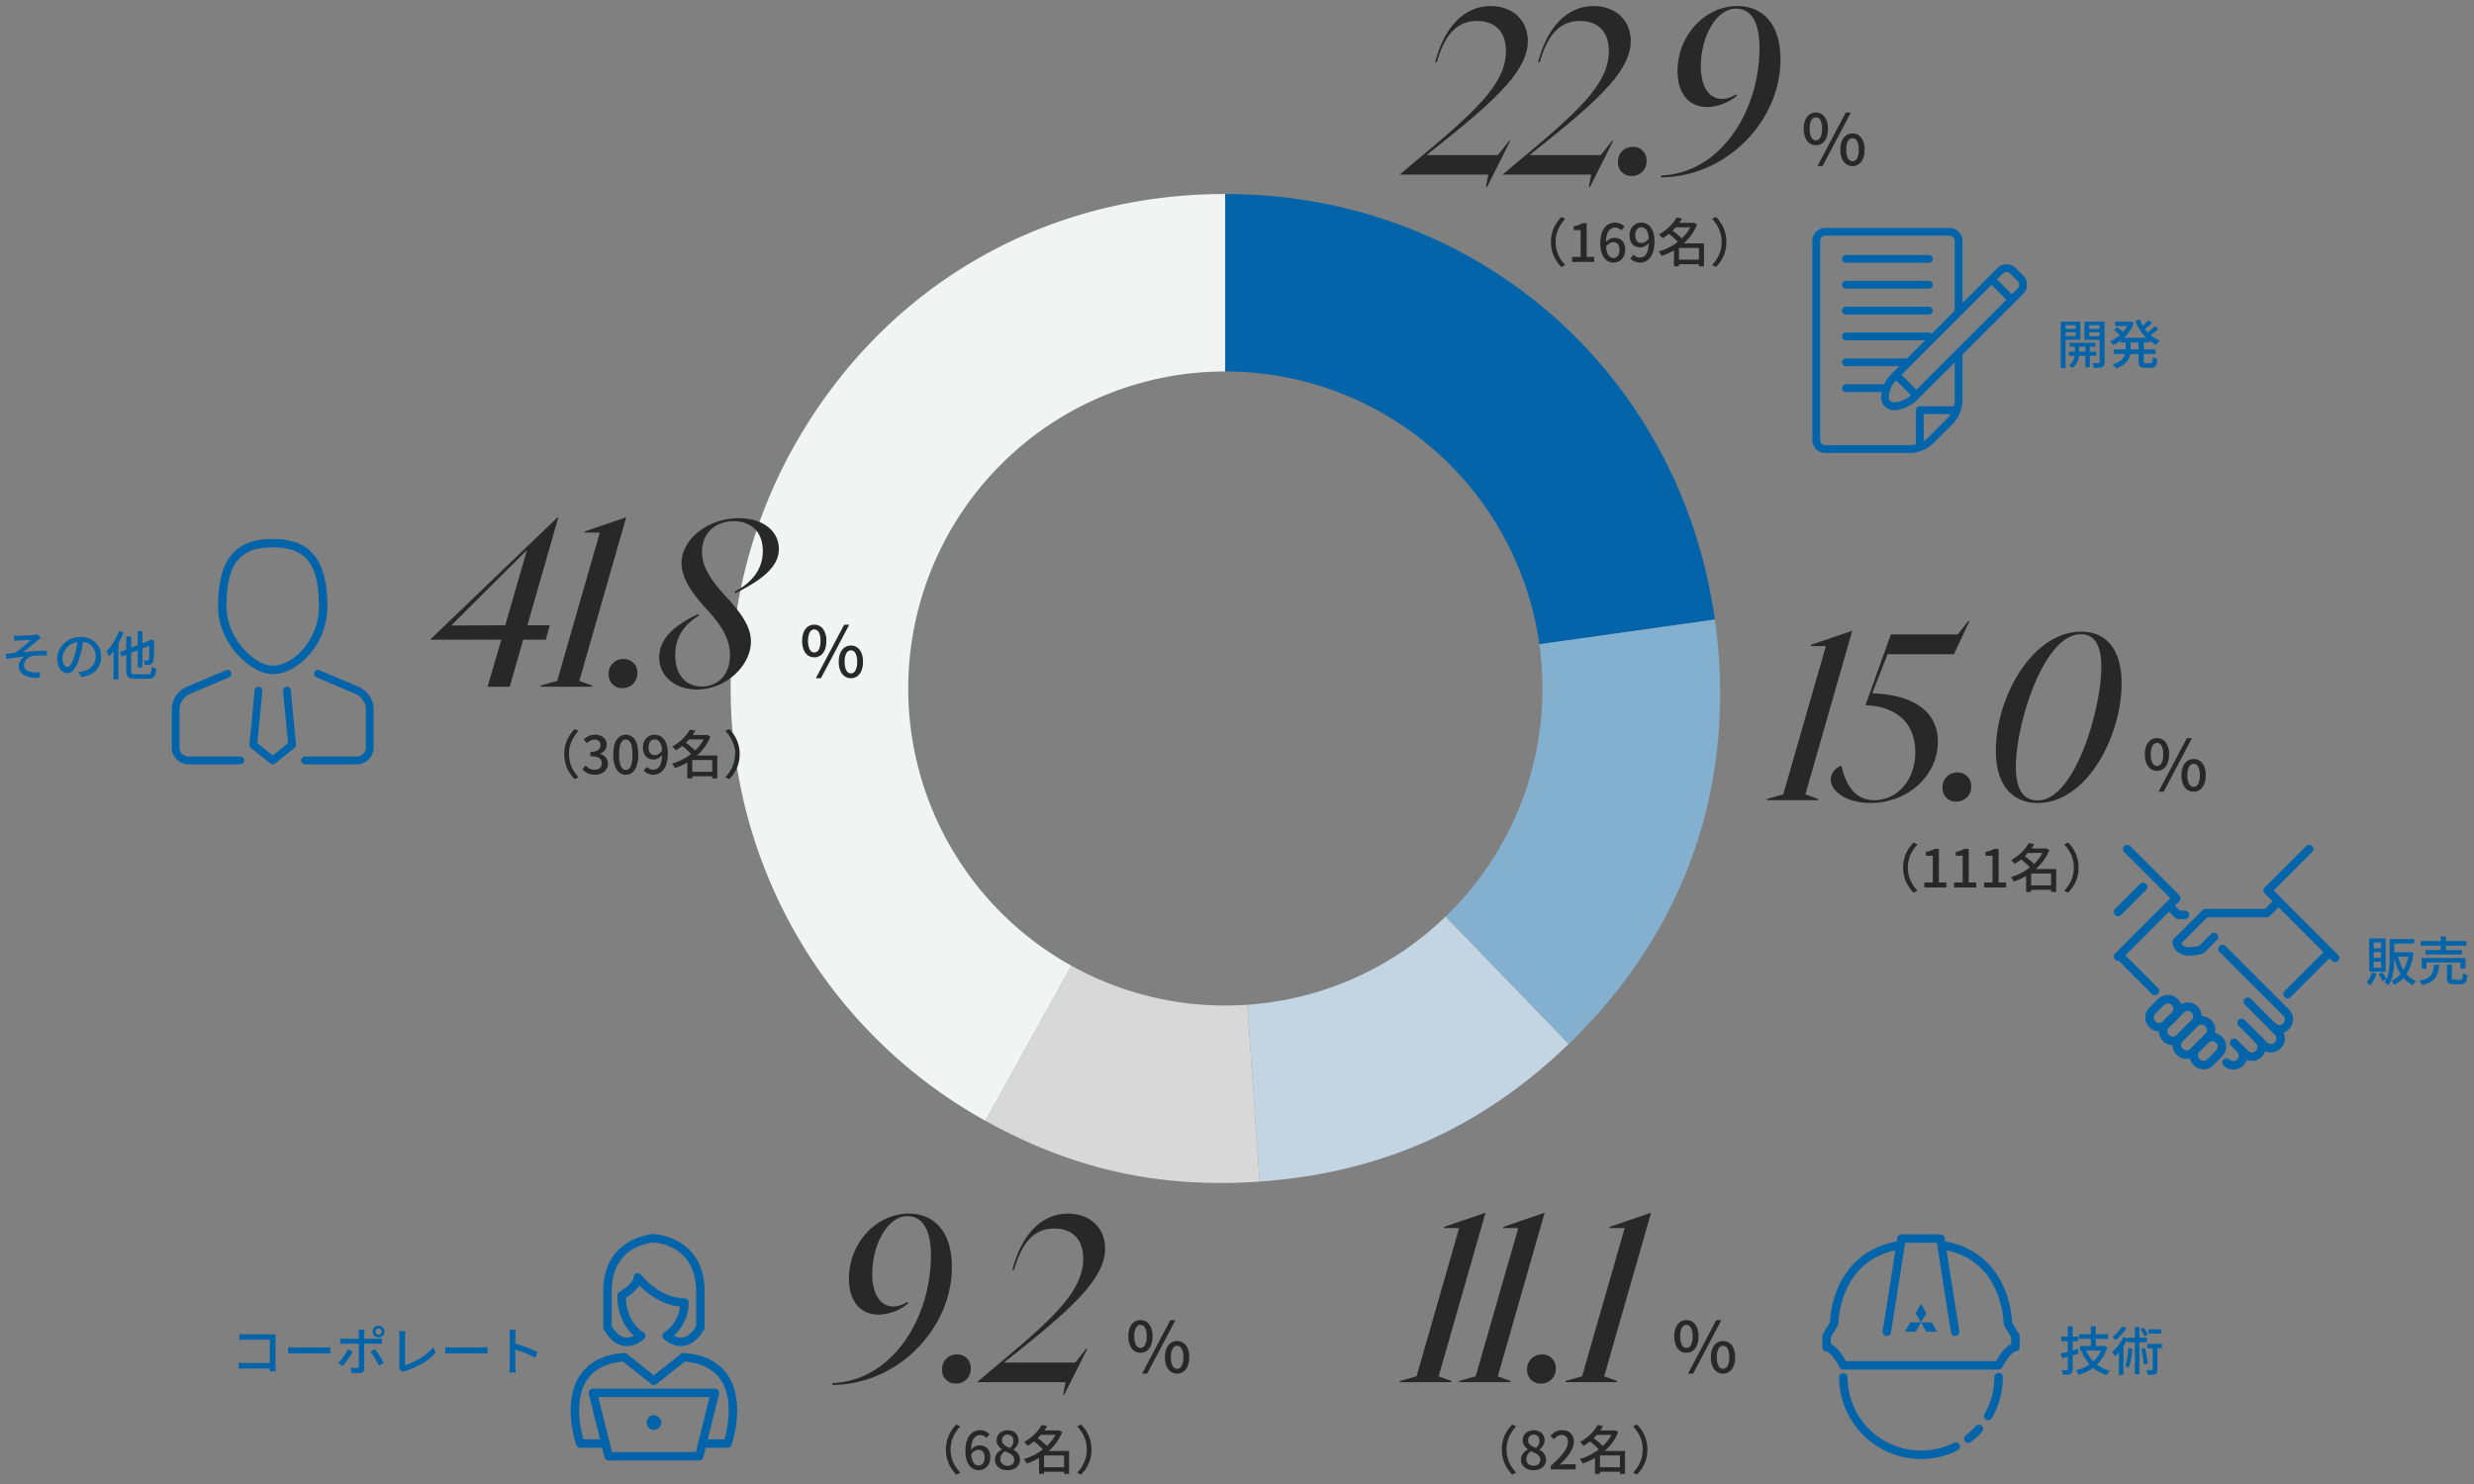 <svg xmlns="http://www.w3.org/2000/svg" xmlns:xlink="http://www.w3.org/1999/xlink" width="850" height="510" viewBox="0 0 850 510">
  <rect x="0" y="0" width="850" height="510" fill="#808080" stroke="none"/>
  <defs>
    <clipPath id="clip-path">
      <rect id="長方形_28801" data-name="長方形 28801" width="850" height="510" transform="translate(991 9750)" fill="#fff" opacity="0"/>
    </clipPath>
    <clipPath id="clip-path-2">
      <rect id="長方形_28795" data-name="長方形 28795" width="80" height="80" fill="#0364a9"/>
    </clipPath>
    <clipPath id="clip-path-7">
      <rect id="長方形_28800" data-name="長方形 28800" width="340" height="339.869" fill="none"/>
    </clipPath>
  </defs>
  <g id="マスクグループ_19" data-name="マスクグループ 19" transform="translate(-991 -9750)" clip-path="url(#clip-path)">
    <g id="グループ_2057" data-name="グループ 2057" transform="translate(-4)">
      <g id="グループ_2032" data-name="グループ 2032" transform="translate(53 1424)">
        <path id="パス_5281" data-name="パス 5281" d="M-13.428-7.2H-4.59v1.368h-8.838Zm-.306,3.06h9.486v1.422h-9.486ZM-8.01-6.786h1.53V1.188H-8.01Zm-3.6.072h1.458v3.366a6.623,6.623,0,0,1-.1,1.026,6.457,6.457,0,0,1-.369,1.3A6.025,6.025,0,0,1-11.358.324a4.707,4.707,0,0,1-1.224,1.152,4.353,4.353,0,0,0-.5-.531A5.032,5.032,0,0,0-13.68.468,3.857,3.857,0,0,0-12.393-.765a4.879,4.879,0,0,0,.612-1.413,5.168,5.168,0,0,0,.171-1.188Zm-4.014-5.274H-10.8v1.17h-4.824Zm8.334,0h4.842v1.17H-7.29Zm4.176-2.466h1.692v13.9A2.854,2.854,0,0,1-1.593.531a1.214,1.214,0,0,1-.6.621,3.254,3.254,0,0,1-1.152.27q-.7.054-1.746.054a3.065,3.065,0,0,0-.1-.54Q-5.274.63-5.373.315A2.615,2.615,0,0,0-5.6-.216Q-4.914-.2-4.3-.2h.828a.448.448,0,0,0,.279-.1.388.388,0,0,0,.081-.279Zm-12.348,0h5.724v6.21h-5.724V-9.5h4.122v-3.708h-4.122Zm13.212,0v1.242H-6.7v3.744H-2.25v1.242H-8.316v-6.228Zm-14.238,0h1.674V1.53h-1.674ZM4.086-8.928H13.95v1.62H4.086ZM2.214-14.454H7.47v1.476H2.214Zm-.432,9.54H16.146V-3.33H1.782Zm5.094-9.54h.306l.306-.072,1.134.54a11.5,11.5,0,0,1-1.215,2.5A13.143,13.143,0,0,1,5.715-9.378,14.352,14.352,0,0,1,3.708-7.686a13.337,13.337,0,0,1-2.2,1.242,5.4,5.4,0,0,0-.468-.675,3.758,3.758,0,0,0-.576-.6A11.276,11.276,0,0,0,2.457-8.793,13.225,13.225,0,0,0,4.3-10.287a11.59,11.59,0,0,0,1.53-1.818,9.008,9.008,0,0,0,1.044-2.043ZM5.832-8.136H7.524v3.1a10.5,10.5,0,0,1-.171,1.89,5.412,5.412,0,0,1-.684,1.8A5.714,5.714,0,0,1,5.148.27,9.787,9.787,0,0,1,2.466,1.6a4.394,4.394,0,0,0-.3-.459q-.189-.261-.4-.5A2.929,2.929,0,0,0,1.386.252a9.59,9.59,0,0,0,2.376-1.1A4.6,4.6,0,0,0,5.1-2.16a4.223,4.223,0,0,0,.585-1.431,7.553,7.553,0,0,0,.144-1.467Zm4.842-7.02a12.819,12.819,0,0,0,1.611,3,13.1,13.1,0,0,0,2.349,2.5A11.011,11.011,0,0,0,17.55-7.938a3.1,3.1,0,0,0-.414.423q-.216.261-.423.531a3.814,3.814,0,0,0-.333.5,12.117,12.117,0,0,1-3.033-1.98,14.288,14.288,0,0,1-2.43-2.817,17.4,17.4,0,0,1-1.755-3.447Zm-8.82,3.564,1.08-.9q.378.252.81.594t.819.666a7.231,7.231,0,0,1,.639.594L4.086-9.63a7.306,7.306,0,0,0-.612-.612q-.378-.342-.8-.7T1.854-11.592Zm11.79-3.366,1.314.9q-.7.666-1.512,1.332T11.97-11.61L10.944-12.4q.432-.324.936-.765t.972-.918Q13.32-14.562,13.644-14.958Zm2.16,2.052,1.26.9q-.738.684-1.611,1.377T13.86-9.45l-1.044-.81q.468-.324,1.017-.783T14.9-12Q15.426-12.492,15.8-12.906ZM10.278-8.064h1.764V-.846a.929.929,0,0,0,.117.576.8.8,0,0,0,.549.126h1.764a.5.5,0,0,0,.4-.162,1.274,1.274,0,0,0,.189-.63q.054-.468.09-1.386a3.48,3.48,0,0,0,.738.4,5.689,5.689,0,0,0,.81.279,8.536,8.536,0,0,1-.3,1.827,1.623,1.623,0,0,1-.63.927,2.106,2.106,0,0,1-1.143.27h-2.2a3.537,3.537,0,0,1-1.332-.2A1.141,1.141,0,0,1,10.458.5a4.037,4.037,0,0,1-.18-1.341Z" transform="translate(1666.488 8451)" fill="#0364a9"/>
        <g id="グループ_2031" data-name="グループ 2031" transform="translate(1562 8403)">
          <g id="グループ_2030" data-name="グループ 2030" clip-path="url(#clip-path-2)">
            <path id="パス_5149" data-name="パス 5149" d="M87.43,155.625a1.333,1.333,0,0,1-1.333-1.333V142.258a1.333,1.333,0,0,1,1.333-1.333h12a1.333,1.333,0,0,1,0,2.667H88.764v10.7a1.333,1.333,0,0,1-1.333,1.333" transform="translate(-47.832 -78.292)" fill="#0364a9"/>
            <path id="パス_5150" data-name="パス 5150" d="M54.932,47.387V62.556a9.74,9.74,0,0,1-2.362,5.7L45.523,75.3a9.741,9.741,0,0,1-5.7,2.362H10.444a1.8,1.8,0,0,1-1.778-1.778V7.444a1.8,1.8,0,0,1,1.778-1.778h42.71a1.8,1.8,0,0,1,1.778,1.778V33.785L57.6,31.119V7.444A4.458,4.458,0,0,0,53.154,3H10.444A4.458,4.458,0,0,0,6,7.444V75.889a4.458,4.458,0,0,0,4.444,4.444H39.821a12.367,12.367,0,0,0,7.587-3.143l7.048-7.048A12.367,12.367,0,0,0,57.6,62.556V44.72Z" transform="translate(-3.333 -1.667)" fill="#0364a9"/>
            <path id="パス_5151" data-name="パス 5151" d="M102.2,33.751a1.765,1.765,0,0,1,1.257.515l2.6,2.6a1.792,1.792,0,0,1,0,2.514L69.242,76.207a9.741,9.741,0,0,1-5.7,2.362,1.8,1.8,0,0,1-1.778-1.778,9.741,9.741,0,0,1,2.362-5.7l36.824-36.824a1.764,1.764,0,0,1,1.257-.515m0-2.667a4.43,4.43,0,0,0-3.143,1.3L62.239,69.2A12.367,12.367,0,0,0,59.1,76.791a4.458,4.458,0,0,0,4.444,4.444,12.367,12.367,0,0,0,7.588-3.143l36.823-36.823a4.458,4.458,0,0,0,0-6.285l-2.6-2.6a4.43,4.43,0,0,0-3.143-1.3" transform="translate(-32.831 -17.269)" fill="#0364a9"/>
            <path id="パス_5152" data-name="パス 5152" d="M75.629,122.844a1.329,1.329,0,0,1-.943-.391l-6.21-6.21a1.333,1.333,0,1,1,1.885-1.885l6.21,6.21a1.333,1.333,0,0,1-.943,2.276" transform="translate(-37.825 -63.315)" fill="#0364a9"/>
            <path id="パス_5153" data-name="パス 5153" d="M149.435,49.037a1.329,1.329,0,0,1-.943-.391l-6.21-6.21a1.333,1.333,0,0,1,1.885-1.885l6.21,6.21a1.333,1.333,0,0,1-.943,2.276" transform="translate(-78.828 -22.311)" fill="#0364a9"/>
            <path id="パス_5154" data-name="パス 5154" d="M58.821,26.6H30.333a1.333,1.333,0,1,1,0-2.667H58.821a1.333,1.333,0,1,1,0,2.667" transform="translate(-16.111 -13.294)" fill="#0364a9"/>
            <path id="パス_5155" data-name="パス 5155" d="M58.821,46.592H30.333a1.333,1.333,0,1,1,0-2.667H58.821a1.333,1.333,0,1,1,0,2.667" transform="translate(-16.111 -24.403)" fill="#0364a9"/>
            <path id="パス_5156" data-name="パス 5156" d="M58.821,66.586H30.333a1.333,1.333,0,1,1,0-2.667H58.821a1.333,1.333,0,1,1,0,2.667" transform="translate(-16.111 -35.511)" fill="#0364a9"/>
            <path id="パス_5157" data-name="パス 5157" d="M58.821,86.581H30.333a1.333,1.333,0,0,1,0-2.667H58.821a1.333,1.333,0,0,1,0,2.667" transform="translate(-16.111 -46.619)" fill="#0364a9"/>
            <path id="パス_5158" data-name="パス 5158" d="M50.809,106.576H30.333a1.333,1.333,0,0,1,0-2.667H50.809a1.333,1.333,0,1,1,0,2.667" transform="translate(-16.111 -57.727)" fill="#0364a9"/>
            <path id="パス_5159" data-name="パス 5159" d="M43.688,126.571H30.333a1.333,1.333,0,0,1,0-2.667H43.688a1.333,1.333,0,0,1,0,2.667" transform="translate(-16.111 -68.836)" fill="#0364a9"/>
          </g>
        </g>
      </g>
      <g id="グループ_2035" data-name="グループ 2035" transform="translate(-113 1525)">
        <g id="グループ_2034" data-name="グループ 2034" transform="translate(1161.696 8409)">
          <g id="グループ_2033" data-name="グループ 2033" clip-path="url(#clip-path-2)">
            <path id="パス_5160" data-name="パス 5160" d="M131.111,136.444H113.333a1.333,1.333,0,1,1,0-2.667h17.778a3.115,3.115,0,0,0,3.111-3.111V117.333a6.014,6.014,0,0,0-3.279-4.956l-13.688-5.817a1.333,1.333,0,0,1,1.044-2.454l13.688,5.817a8.6,8.6,0,0,1,4.9,7.41v13.333a5.784,5.784,0,0,1-5.778,5.778" transform="translate(-62.222 -57.777)" fill="#0364a9"/>
            <path id="パス_5161" data-name="パス 5161" d="M35.556,136.444H17.778A5.784,5.784,0,0,1,12,130.666V117.333a8.6,8.6,0,0,1,4.9-7.41l13.688-5.817a1.333,1.333,0,0,1,1.044,2.454l-13.688,5.817a6.012,6.012,0,0,0-3.279,4.956v13.333a3.115,3.115,0,0,0,3.111,3.111H35.556a1.333,1.333,0,1,1,0,2.667" transform="translate(-6.667 -57.777)" fill="#0364a9"/>
            <path id="パス_5162" data-name="パス 5162" d="M80,143.666a1.332,1.332,0,0,1-.833-.292L72.5,138.041a1.334,1.334,0,0,1-.494-1.168l1.778-18.667a1.333,1.333,0,0,1,2.654.253L74.73,136.409,80,140.626l5.271-4.217L83.562,118.46a1.333,1.333,0,0,1,2.654-.253l1.778,18.667a1.334,1.334,0,0,1-.494,1.168l-6.667,5.333a1.332,1.332,0,0,1-.833.292" transform="translate(-40 -65)" fill="#0364a9"/>
            <path id="パス_5163" data-name="パス 5163" d="M66.518,49.193c-7.418,0-18.785-10.407-18.785-23.23,0-16.065,5.794-23.229,18.785-23.229S85.3,9.9,85.3,25.963A25.3,25.3,0,0,1,79.258,42.3c-3.662,4.315-8.424,6.891-12.74,6.891m0-43.556c-11.429,0-15.881,5.7-15.881,20.326,0,11.024,9.755,20.326,15.881,20.326,7.194,0,15.881-9.067,15.881-20.326,0-14.627-4.452-20.326-15.881-20.326" transform="translate(-26.518 -1.519)" fill="#0364a9"/>
          </g>
        </g>
        <path id="パス_5265" data-name="パス 5265" d="M-22.428-13.59q.378.036.756.054t.81.018q.234,0,.747-.018t1.179-.045q.666-.027,1.35-.063t1.251-.081q.567-.045.873-.081.378-.036.657-.09A3.649,3.649,0,0,0-14.364-14l1.134,1.314q-.216.144-.576.378a4.467,4.467,0,0,0-.576.432l-.891.729q-.495.4-1.026.846t-1.062.873l-1.026.837q-.495.4-.909.729,1.3-.144,2.727-.252t2.817-.18q1.386-.072,2.592-.072l.018,1.692q-1.314-.072-2.547-.063a17.347,17.347,0,0,0-2.061.117,4.024,4.024,0,0,0-1.215.378,4.573,4.573,0,0,0-1.053.711,3.252,3.252,0,0,0-.738.963,2.5,2.5,0,0,0-.27,1.134,2.065,2.065,0,0,0,.4,1.314,2.449,2.449,0,0,0,1.071.765,6.483,6.483,0,0,0,1.485.369,11.437,11.437,0,0,0,1.467.081q.693-.009,1.179-.045L-13.806.918a9.911,9.911,0,0,1-5.184-.9A3.4,3.4,0,0,1-20.808-3.15a3.113,3.113,0,0,1,.27-1.287,4.675,4.675,0,0,1,.675-1.089,4.555,4.555,0,0,1,.8-.774q-1.35.108-2.943.306t-3.1.45l-.162-1.71q.738-.072,1.593-.18t1.539-.18q.684-.45,1.467-1.071t1.566-1.278q.783-.657,1.449-1.224t1.08-.945q-.216.018-.648.036t-.963.054q-.531.036-1.053.054t-.945.045q-.423.027-.657.045-.342.018-.738.063t-.756.081Zm23.8,1.278q-.18,1.386-.459,2.925A25.988,25.988,0,0,1,.162-6.336,16.682,16.682,0,0,1-1.053-3.231,6.456,6.456,0,0,1-2.52-1.3,2.566,2.566,0,0,1-4.194-.63a2.623,2.623,0,0,1-1.674-.621A4.439,4.439,0,0,1-7.128-3a6.559,6.559,0,0,1-.486-2.619,6.768,6.768,0,0,1,.621-2.862,7.745,7.745,0,0,1,1.719-2.394A8.111,8.111,0,0,1-2.718-12.51,8.269,8.269,0,0,1,.432-13.1a7.815,7.815,0,0,1,2.925.522,6.557,6.557,0,0,1,2.232,1.449A6.256,6.256,0,0,1,7-8.964a7.2,7.2,0,0,1,.486,2.646A7.019,7.019,0,0,1,6.7-2.961,6.221,6.221,0,0,1,4.41-.567,9.759,9.759,0,0,1,.7.684L-.36-1.008Q.108-1.062.5-1.125t.738-.135a6.72,6.72,0,0,0,1.647-.612A5.44,5.44,0,0,0,4.284-2.925a4.712,4.712,0,0,0,.963-1.5A5.125,5.125,0,0,0,5.6-6.372a5.754,5.754,0,0,0-.342-2.007A4.525,4.525,0,0,0,4.248-9.99,4.652,4.652,0,0,0,2.61-11.061a5.9,5.9,0,0,0-2.2-.387,6.3,6.3,0,0,0-2.628.522A6.075,6.075,0,0,0-4.167-9.549,6.186,6.186,0,0,0-5.382-7.7,4.936,4.936,0,0,0-5.8-5.8a4.915,4.915,0,0,0,.252,1.7,2.389,2.389,0,0,0,.63,1,1.185,1.185,0,0,0,.774.324,1.189,1.189,0,0,0,.81-.4,4.619,4.619,0,0,0,.837-1.287,16.078,16.078,0,0,0,.837-2.25A23.523,23.523,0,0,0-.963-9.477q.279-1.467.405-2.871Zm18.684-2.826h1.6V-2.61h-1.6ZM13.86-7.884l10.782-4.194.648,1.494L14.526-6.39ZM16.11-13.3h1.674V-1.53a2.234,2.234,0,0,0,.108.792.627.627,0,0,0,.423.369,3.282,3.282,0,0,0,.927.1h4.194a1.4,1.4,0,0,0,.837-.207,1.266,1.266,0,0,0,.4-.765,11.273,11.273,0,0,0,.2-1.6,3.48,3.48,0,0,0,.738.405,5.689,5.689,0,0,0,.81.279,8,8,0,0,1-.387,2.034A1.9,1.9,0,0,1,25.173.945a3.475,3.475,0,0,1-1.629.315h-4.41a5.648,5.648,0,0,1-1.827-.234A1.522,1.522,0,0,1,16.38.171a4.419,4.419,0,0,1-.27-1.719Zm7.956,1.566H23.9l.342-.27.306-.252,1.17.468-.054.27q0,1.6-.027,2.916t-.063,2.2a10.416,10.416,0,0,1-.108,1.287,1.978,1.978,0,0,1-.36.981,1.487,1.487,0,0,1-.7.477,3.041,3.041,0,0,1-.927.171q-.549.027-1,.009a4.634,4.634,0,0,0-.126-.819A3.48,3.48,0,0,0,22.1-5.04q.342.018.72.027t.54.009a.587.587,0,0,0,.333-.09.64.64,0,0,0,.207-.4A5.63,5.63,0,0,0,24-6.534q.027-.774.045-2.088T24.066-11.736ZM13.608-15.12l1.566.486a27.368,27.368,0,0,1-1.368,3.015,29.042,29.042,0,0,1-1.7,2.835,18.958,18.958,0,0,1-1.881,2.358q-.09-.2-.252-.522T9.63-7.605a2.7,2.7,0,0,0-.342-.513,15.917,15.917,0,0,0,1.665-1.98,20.7,20.7,0,0,0,1.485-2.412A21.774,21.774,0,0,0,13.608-15.12Zm-1.872,4.77,1.656-1.656.018.018V1.494H11.736Z" transform="translate(1135.272 8457)" fill="#0364a9"/>
      </g>
      <g id="グループ_2038" data-name="グループ 2038" transform="translate(495 1336)">
        <path id="パス_5276" data-name="パス 5276" d="M-11.142-12.474h9.99v1.584h-9.99Zm.342,4.05h7.848v1.548H-10.8Zm3.744-6.768h1.692v7.614H-7.056ZM-8.784-7.236a11.737,11.737,0,0,0,3.1,4.6A11.924,11.924,0,0,0-.486.072,4.034,4.034,0,0,0-.882.5a5.656,5.656,0,0,0-.4.54q-.18.279-.306.5A12.5,12.5,0,0,1-6.966-1.548a14.773,14.773,0,0,1-3.348-5.238Zm5.67-1.188h.306L-2.5-8.5l1.1.468a14,14,0,0,1-1.539,3.5,12.844,12.844,0,0,1-2.25,2.709A13.874,13.874,0,0,1-8.019.171a17.317,17.317,0,0,1-3.249,1.323,2.792,2.792,0,0,0-.225-.513Q-11.646.7-11.826.414a2.563,2.563,0,0,0-.342-.45A15.392,15.392,0,0,0-9.153-1.143,12.723,12.723,0,0,0-6.507-2.871a11.012,11.012,0,0,0,2.07-2.34A10.317,10.317,0,0,0-3.114-8.154ZM-17.406-5.832q.756-.18,1.737-.423t2.07-.54q1.089-.3,2.151-.567l.216,1.548q-1.476.432-2.979.855t-2.745.765Zm.216-5.814h5.8v1.584h-5.8Zm2.232-3.546h1.674V-.45A2.578,2.578,0,0,1-13.446.576,1.146,1.146,0,0,1-14,1.134a2.972,2.972,0,0,1-1.026.261A13.556,13.556,0,0,1-16.6,1.44a5.368,5.368,0,0,0-.2-.765A6.681,6.681,0,0,0-17.1-.108q.594.018,1.107.018t.693-.018a.3.3,0,0,0,.342-.342ZM5.814-7.722l1.4.2q-.09,1.26-.261,2.484a23.352,23.352,0,0,1-.432,2.295,10.654,10.654,0,0,1-.639,1.9,2.468,2.468,0,0,0-.333-.27q-.207-.144-.441-.3t-.4-.243a7.7,7.7,0,0,0,.576-1.719,20.5,20.5,0,0,0,.342-2.088Q5.76-6.57,5.814-7.722Zm-.342-3.564h6.75V-9.7H5.472Zm2.592-3.636H9.648V1.242H8.064ZM10.3-7.434l1.278-.252q.216.864.4,1.827t.324,1.881a15.74,15.74,0,0,1,.18,1.656l-1.35.27q-.036-.738-.162-1.665t-.3-1.9Q10.494-6.588,10.3-7.434Zm2.484-6.75h4.3v1.53h-4.3Zm-.432,5.022h5v1.53h-5ZM9.99-14.238l1.134-.5a13.288,13.288,0,0,1,.837,1.269,6.274,6.274,0,0,1,.567,1.2l-1.17.558a8.9,8.9,0,0,0-.567-1.215A13.92,13.92,0,0,0,9.99-14.238ZM14.2-8.712h1.62V-.4A3.158,3.158,0,0,1,15.687.621a1,1,0,0,1-.567.585,3.231,3.231,0,0,1-1.071.252q-.639.054-1.575.054A4.742,4.742,0,0,0,12.3.684a6.243,6.243,0,0,0-.3-.828q.63.018,1.161.027T13.9-.126a.348.348,0,0,0,.243-.063A.315.315,0,0,0,14.2-.414ZM3.636-15.192l1.548.558A17.266,17.266,0,0,1,4.1-13.1,17.109,17.109,0,0,1,2.8-11.61,13.743,13.743,0,0,1,1.4-10.368a3,3,0,0,0-.261-.414L.8-11.25q-.171-.234-.315-.4A11.155,11.155,0,0,0,1.7-12.69a12.053,12.053,0,0,0,1.107-1.251A9.747,9.747,0,0,0,3.636-15.192ZM2.592-7.776l1.35-1.35.216.072V1.53H2.592ZM4.1-11.484l1.53.5A18.7,18.7,0,0,1,4.392-8.721a21.535,21.535,0,0,1-1.53,2.106A14.655,14.655,0,0,1,1.206-4.9a3.589,3.589,0,0,0-.243-.468Q.792-5.652.6-5.949a3.658,3.658,0,0,0-.351-.477A13.33,13.33,0,0,0,2.421-8.694,14.09,14.09,0,0,0,4.1-11.484Z" transform="translate(1225.406 8885)" fill="#0364a9"/>
        <g id="グループ_2037" data-name="グループ 2037" transform="translate(1120 8837)">
          <g id="グループ_2036" data-name="グループ 2036" clip-path="url(#clip-path-2)">
            <path id="パス_5164" data-name="パス 5164" d="M140.156,126.132a1.452,1.452,0,0,1-1.255-2.179,25.2,25.2,0,0,0,3.372-12.607,1.452,1.452,0,1,1,2.9,0,28.111,28.111,0,0,1-3.763,14.061,1.451,1.451,0,0,1-1.258.725" transform="translate(-77.059 -61.052)" fill="#0364a9"/>
            <path id="パス_5165" data-name="パス 5165" d="M124.739,156.172a1.452,1.452,0,0,1-.886-2.6,25.424,25.424,0,0,0,3.432-3.186,1.452,1.452,0,0,1,2.164,1.937,28.338,28.338,0,0,1-3.826,3.551,1.446,1.446,0,0,1-.884.3" transform="translate(-68.492 -83.277)" fill="#0364a9"/>
            <path id="パス_5166" data-name="パス 5166" d="M54.852,139.464a28.15,28.15,0,0,1-28.119-28.119,1.452,1.452,0,0,1,2.9,0,25.243,25.243,0,0,0,25.215,25.215,24.958,24.958,0,0,0,11.287-2.66,1.452,1.452,0,0,1,1.3,2.6,27.833,27.833,0,0,1-12.588,2.968" transform="translate(-14.852 -61.052)" fill="#0364a9"/>
            <path id="パス_5167" data-name="パス 5167" d="M74.3,52.039H20.966a1.453,1.453,0,0,1-1.292-.789c-1.459-2.844-3.6-5.433-4.484-5.433a1.452,1.452,0,0,1-1.452-1.452V40.52a1.451,1.451,0,0,1,.214-.759l2.385-3.892a34.909,34.909,0,0,1,2.927-12.306c2.711-6.071,8.515-13.72,20.773-15.688a1.452,1.452,0,0,1,.46,2.868c-8.812,1.414-15.064,6.126-18.581,14a31.733,31.733,0,0,0-2.684,11.547,1.45,1.45,0,0,1-.214.759l-2.376,3.876v2.325c2.242,1.026,4.214,4.119,5.194,5.881H73.429c.98-1.762,2.952-4.855,5.194-5.881V40.929l-2.376-3.876a1.45,1.45,0,0,1-.214-.759,31.963,31.963,0,0,0-2.725-11.638c-3.527-7.824-9.764-12.506-18.541-13.914a1.452,1.452,0,0,1,.46-2.868C67.485,9.843,73.289,17.493,76,23.564a34.909,34.909,0,0,1,2.927,12.306l2.385,3.892a1.451,1.451,0,0,1,.214.759v3.845a1.452,1.452,0,0,1-1.452,1.452c-.888,0-3.024,2.589-4.484,5.433a1.453,1.453,0,0,1-1.292.789" transform="translate(-7.632 -4.365)" fill="#0364a9"/>
            <path id="パス_5168" data-name="パス 5168" d="M85.252,37.626A1.452,1.452,0,0,1,83.82,36.4L78.97,5.637H68.086L63.236,36.4a1.452,1.452,0,1,1-2.868-.452L65.411,3.959a1.452,1.452,0,0,1,1.434-1.226H80.211a1.452,1.452,0,0,1,1.434,1.226l5.043,31.989a1.451,1.451,0,0,1-1.208,1.66,1.477,1.477,0,0,1-.228.018" transform="translate(-33.528 -1.518)" fill="#0364a9"/>
            <path id="パス_5169" data-name="パス 5169" d="M79.393,70.809h3.689l-1.845,3.185H77.55Z" transform="translate(-43.083 -39.338)" fill="#0364a9"/>
            <path id="パス_5170" data-name="パス 5170" d="M90,70.809h3.691l1.843,3.185H91.841Z" transform="translate(-49.999 -39.338)" fill="#0364a9"/>
            <path id="パス_5171" data-name="パス 5171" d="M87.693,56.481l1.846,3.184L87.692,62.85l-1.844-3.185Z" transform="translate(-47.693 -31.378)" fill="#0364a9"/>
          </g>
        </g>
      </g>
      <g id="グループ_2041" data-name="グループ 2041" transform="translate(168 1196)">
        <path id="パス_5277" data-name="パス 5277" d="M-9-14.274h7.9v1.548H-9Zm-.5,0h1.566v6.66q0,1.062-.072,2.268t-.27,2.439A14.889,14.889,0,0,1-8.865-.522,8.273,8.273,0,0,1-9.9,1.566a2.755,2.755,0,0,0-.4-.315q-.252-.171-.513-.333a4.154,4.154,0,0,0-.459-.252,8.216,8.216,0,0,0,1.188-2.6A15.389,15.389,0,0,0-9.6-4.842q.1-1.476.1-2.772Zm6.588,4.536h.306l.288-.036,1.008.234A20,20,0,0,1-2.583-4.455a11.9,11.9,0,0,1-2.241,3.6A11.15,11.15,0,0,1-7.938,1.494q-.108-.216-.27-.477T-8.55.5a1.716,1.716,0,0,0-.378-.4,8.407,8.407,0,0,0,2.817-2A11.161,11.161,0,0,0-4.05-5.1,15.727,15.727,0,0,0-2.916-9.45ZM-6.7-8.694a18.056,18.056,0,0,0,1.26,3.807A11.412,11.412,0,0,0-3.393-1.845,8.837,8.837,0,0,0-.468.2a3.34,3.34,0,0,0-.4.387q-.216.243-.405.495a4.935,4.935,0,0,0-.315.468A9.9,9.9,0,0,1-4.617-.774,12.882,12.882,0,0,1-6.732-4.14,23.2,23.2,0,0,1-8.1-8.388ZM-8.568-9.738h6.1v1.512h-6.1Zm-7.02,6.966,1.566.378A11.834,11.834,0,0,1-14.94-.216a8.767,8.767,0,0,1-1.242,1.782,2.975,2.975,0,0,0-.387-.315q-.243-.171-.5-.351a3.086,3.086,0,0,0-.459-.27A6.134,6.134,0,0,0-16.371-.909,9.83,9.83,0,0,0-15.588-2.772Zm2.25.558,1.332-.576a10.757,10.757,0,0,1,.8,1.17,10.935,10.935,0,0,1,.6,1.134l-1.4.684a8.906,8.906,0,0,0-.558-1.17A13.068,13.068,0,0,0-13.338-2.214Zm-1.656-7.6v2.034h2.52V-9.81Zm0,3.33v2.052h2.52V-6.48Zm0-6.642v2.016h2.52v-2.016Zm-1.53-1.368h5.634V-3.042h-5.634Zm17.64.918h15.8v1.566H1.116Zm1.692,3.1H15.282v1.512H2.808ZM1.476-7.758H16.542V-4.14h-1.71V-6.228H3.132V-4.14H1.476Zm6.57-7.416H9.81v5.508H8.046Zm2.142,9.7H11.88V-.936q0,.414.144.522a1.291,1.291,0,0,0,.666.108h2.142a.651.651,0,0,0,.477-.153,1.214,1.214,0,0,0,.225-.648q.072-.5.108-1.467a2.229,2.229,0,0,0,.45.27,5.311,5.311,0,0,0,.567.225l.513.171a8.057,8.057,0,0,1-.3,1.935A1.617,1.617,0,0,1,16.2.981a2.4,2.4,0,0,1-1.206.261h-2.52a3.953,3.953,0,0,1-1.413-.2,1.17,1.17,0,0,1-.684-.666A3.5,3.5,0,0,1,10.188-.9Zm-4.446,0H7.488A15.017,15.017,0,0,1,7.1-2.979,5.845,5.845,0,0,1,6.21-1.008,5.314,5.314,0,0,1,4.491.5,10.66,10.66,0,0,1,1.62,1.548,1.838,1.838,0,0,0,1.4,1.062Q1.242.792,1.053.531A3.66,3.66,0,0,0,.684.09,10.832,10.832,0,0,0,3.231-.738,4.079,4.079,0,0,0,4.7-1.9a4.377,4.377,0,0,0,.729-1.566A12.256,12.256,0,0,0,5.742-5.472Z" transform="translate(1657.532 8891)" fill="#0364a9"/>
        <g id="グループ_2040" data-name="グループ 2040" transform="translate(1552 8843)">
          <g id="グループ_2039" data-name="グループ 2039" clip-path="url(#clip-path-2)">
            <path id="パス_5172" data-name="パス 5172" d="M143.111,43.331a1.447,1.447,0,0,1-1.027-.425L118.921,19.743a1.452,1.452,0,0,1,0-2.053L133.158,3.453a1.452,1.452,0,0,1,2.053,2.054L122,18.716l22.136,22.136a1.452,1.452,0,0,1-1.027,2.479" transform="translate(-65.831 -1.682)" fill="#0364a9"/>
            <path id="パス_5173" data-name="パス 5173" d="M4.279,42.874A1.452,1.452,0,0,1,3.252,40.4L22.265,21.384,6.388,5.507A1.452,1.452,0,1,1,8.441,3.453l16.9,16.9a1.451,1.451,0,0,1,0,2.054L5.306,42.449a1.447,1.447,0,0,1-1.027.425" transform="translate(-1.571 -1.682)" fill="#0364a9"/>
            <path id="パス_5174" data-name="パス 5174" d="M4.305,43.824a1.452,1.452,0,0,1-1.027-2.479l8.6-8.6A1.452,1.452,0,1,1,13.933,34.8l-8.6,8.6a1.447,1.447,0,0,1-1.027.425" transform="translate(-1.585 -17.954)" fill="#0364a9"/>
            <path id="パス_5175" data-name="パス 5175" d="M54.037,63.559a6.592,6.592,0,0,1-3.907-1.091,4.793,4.793,0,0,1-2.019-3.525,1.452,1.452,0,0,1,.424-1.09l9.945-9.945a1.452,1.452,0,0,1,1.027-.425h20.43l3.609-3.609A1.452,1.452,0,1,1,85.6,45.928l-4.034,4.034a1.45,1.45,0,0,1-1.026.425H60.109l-8.941,8.941a1.963,1.963,0,0,0,.682.8c1.039.706,2.985.7,5.5-.006l3.995-4A1.452,1.452,0,0,1,63.4,58.18l-4.258,4.259a1.45,1.45,0,0,1-.609.364,15.887,15.887,0,0,1-4.5.757" transform="translate(-26.728 -24.138)" fill="#0364a9"/>
            <path id="パス_5176" data-name="パス 5176" d="M135.308,100.118a1.452,1.452,0,0,1-1.027-2.479l14.4-14.4a1.452,1.452,0,0,1,2.053,2.053l-14.4,14.4a1.447,1.447,0,0,1-1.027.425" transform="translate(-74.364 -46.009)" fill="#0364a9"/>
            <path id="パス_5177" data-name="パス 5177" d="M104.478,110.7a4.763,4.763,0,0,1-3.379-1.4,1.452,1.452,0,0,1,2.053-2.053A1.874,1.874,0,1,0,105.8,104.6L83.969,82.764a1.452,1.452,0,0,1,2.053-2.053l21.835,21.836a4.776,4.776,0,0,1-3.38,8.155" transform="translate(-46.413 -44.603)" fill="#0364a9"/>
            <path id="パス_5178" data-name="パス 5178" d="M31.92,131.63a4.776,4.776,0,0,1-3.379-8.154l2.994-3h0a4.778,4.778,0,0,1,6.757,6.758L35.3,130.232a4.764,4.764,0,0,1-3.379,1.4m2.994-9.644a1.868,1.868,0,0,0-1.325.548l-3,3a1.875,1.875,0,0,0,2.652,2.651l2.994-2.994a1.874,1.874,0,0,0-1.326-3.2" transform="translate(-15.08 -66.157)" fill="#0364a9"/>
            <path id="パス_5179" data-name="パス 5179" d="M66.158,160.9a4.776,4.776,0,0,1-3.378-8.155l2.993-2.995h0a4.778,4.778,0,1,1,6.757,6.757l-2.993,3a4.767,4.767,0,0,1-3.379,1.4m1.668-9.1-2.995,3a1.875,1.875,0,0,0,2.652,2.651l2.994-2.994a1.875,1.875,0,0,0-2.652-2.652Z" transform="translate(-34.1 -82.416)" fill="#0364a9"/>
            <path id="パス_5180" data-name="パス 5180" d="M42.5,139.584a4.778,4.778,0,0,1-3.379-8.157l5.1-5.1h0a4.778,4.778,0,1,1,6.757,6.757l-5.1,5.1a4.749,4.749,0,0,1-3.379,1.4m3.772-11.2-5.1,5.1a1.875,1.875,0,0,0,2.652,2.651l5.1-5.1a1.875,1.875,0,0,0-2.652-2.651" transform="translate(-20.959 -69.405)" fill="#0364a9"/>
            <path id="パス_5181" data-name="パス 5181" d="M53.091,150.168a4.776,4.776,0,0,1-3.379-8.155l5.1-5.1h0a4.778,4.778,0,0,1,6.758,6.757l-5.1,5.1a4.763,4.763,0,0,1-3.379,1.4m3.772-11.2-5.1,5.1a1.875,1.875,0,0,0,2.652,2.651l5.1-5.1a1.875,1.875,0,0,0-2.652-2.651" transform="translate(-26.842 -75.288)" fill="#0364a9"/>
            <path id="パス_5182" data-name="パス 5182" d="M112.589,139.982a4.763,4.763,0,0,1-3.379-1.4l-1.806-1.806a1.452,1.452,0,0,1,2.053-2.053l1.806,1.806a1.874,1.874,0,1,0,2.651-2.651l-10.258-10.259a1.452,1.452,0,1,1,2.053-2.053l10.259,10.259a4.776,4.776,0,0,1-3.38,8.155" transform="translate(-57.351 -67.302)" fill="#0364a9"/>
            <path id="パス_5183" data-name="パス 5183" d="M102.746,151.891a4.749,4.749,0,0,1-3.379-1.4l-1.71-1.711a1.452,1.452,0,0,1,2.053-2.053l1.71,1.71a1.874,1.874,0,1,0,2.651-2.651l-5.95-5.951a1.452,1.452,0,0,1,2.053-2.053l5.951,5.951a4.779,4.779,0,0,1-3.38,8.157" transform="translate(-54.018 -76.31)" fill="#0364a9"/>
            <path id="パス_5184" data-name="パス 5184" d="M90.452,163.454a4.763,4.763,0,0,1-3.379-1.4A1.452,1.452,0,1,1,89.127,160a1.874,1.874,0,0,0,2.651-2.651l-2.087-2.088a1.452,1.452,0,0,1,2.053-2.053l2.088,2.088a4.776,4.776,0,0,1-3.38,8.155" transform="translate(-48.138 -84.882)" fill="#0364a9"/>
            <path id="パス_5185" data-name="パス 5185" d="M49.047,52.816H46.8a1.45,1.45,0,0,1-1.026-.425l-3.144-3.144a1.452,1.452,0,0,1,2.053-2.053L47.4,49.913h1.643a1.452,1.452,0,1,1,0,2.9" transform="translate(-23.448 -25.983)" fill="#0364a9"/>
            <path id="パス_5186" data-name="パス 5186" d="M17.727,100.6a1.447,1.447,0,0,1-1.027-.425L4.681,88.154A1.452,1.452,0,0,1,6.735,86.1L18.754,98.119a1.452,1.452,0,0,1-1.027,2.479" transform="translate(-2.364 -47.597)" fill="#0364a9"/>
          </g>
        </g>
      </g>
      <g id="グループ_2043" data-name="グループ 2043" transform="translate(-151 1157)">
        <g id="グループ_2042" data-name="グループ 2042" transform="translate(1471 -888)">
          <path id="パス_5284" data-name="パス 5284" d="M-6.288-7.1a3.654,3.654,0,0,1-2.16-.66A4.305,4.305,0,0,1-9.912-9.7a7.934,7.934,0,0,1-.528-3.048,7.661,7.661,0,0,1,.528-3.012,4.327,4.327,0,0,1,1.464-1.9,3.654,3.654,0,0,1,2.16-.66A3.642,3.642,0,0,1-3.276-16.86a6.529,6.529,0,0,1,1.14,4.116A8.1,8.1,0,0,1-2.652-9.7,4.23,4.23,0,0,1-4.1-7.764,3.693,3.693,0,0,1-6.288-7.1Zm0-1.656A1.76,1.76,0,0,0-4.74-9.732a5.986,5.986,0,0,0,.588-3.012,5.844,5.844,0,0,0-.588-2.988,1.765,1.765,0,0,0-1.548-.948,1.758,1.758,0,0,0-1.512.948,5.746,5.746,0,0,0-.6,2.988,5.885,5.885,0,0,0,.6,3.012A1.754,1.754,0,0,0-6.288-8.76ZM6.312.072A3.662,3.662,0,0,1,4.14-.6,4.358,4.358,0,0,1,2.664-2.532a7.842,7.842,0,0,1-.528-3.036A7.661,7.661,0,0,1,2.664-8.58a4.292,4.292,0,0,1,1.476-1.9,3.708,3.708,0,0,1,2.172-.66,3.639,3.639,0,0,1,2.172.66,4.365,4.365,0,0,1,1.452,1.9,7.661,7.661,0,0,1,.528,3.012,7.842,7.842,0,0,1-.528,3.036A4.434,4.434,0,0,1,8.484-.6,3.594,3.594,0,0,1,6.312.072Zm0-1.656a1.77,1.77,0,0,0,1.536-.972,5.885,5.885,0,0,0,.6-3.012,5.746,5.746,0,0,0-.6-2.988A1.775,1.775,0,0,0,6.312-9.5a1.775,1.775,0,0,0-1.536.948,5.746,5.746,0,0,0-.6,2.988,5.885,5.885,0,0,0,.6,3.012A1.77,1.77,0,0,0,6.312-1.584ZM-5.736.072l9.72-18.384H5.736L-3.984.072Z" transform="translate(305.16 9538)" fill="#282828"/>
          <path id="パス_5283" data-name="パス 5283" d="M-116.64-38.56h.56c2.56-9.04,6.64-14.24,13.84-14.24,5.92,0,9.92,3.44,9.92,10.4,0,11.36-10.96,21.04-30.32,37.2l-6.08,5.12V0H-98.4l-.8,4.24h.4l7.92-15.76h-.4l-3.76,4.8h-24.32v-.16l6.72-5.36C-94.56-26.8-84.8-36.4-84.8-45.92c0-7.12-5.28-12-12.72-12C-106.8-57.92-113.6-50.48-116.64-38.56Zm35.36,0h.56c2.56-9.04,6.64-14.24,13.84-14.24,5.92,0,9.92,3.44,9.92,10.4,0,11.36-10.96,21.04-30.32,37.2L-93.36-.08V0h30.32l-.8,4.24h.4l7.92-15.76h-.4l-3.76,4.8H-84v-.16l6.72-5.36C-59.2-26.8-49.44-36.4-49.44-45.92c0-7.12-5.28-12-12.72-12C-71.44-57.92-78.24-50.48-81.28-38.56ZM-49.12.48A4.98,4.98,0,0,0-44-4.72a4.557,4.557,0,0,0-4.72-4.8,4.98,4.98,0,0,0-5.12,5.2A4.557,4.557,0,0,0-49.12.48ZM-39.04.32V.96C-16.48.8,2-18.48,2-39.52c0-12.88-6.64-18.4-14.8-18.4-11.12,0-20.56,10.08-20.56,22.32,0,8.72,4.72,12.4,10.24,12.4a16.6,16.6,0,0,0,10.16-3.92l-.32-.48a8.828,8.828,0,0,1-4.8,1.6c-3.76,0-7.28-3.2-7.28-11.28,0-9.84,5.2-19.76,12.08-19.76,4.56,0,8.08,3.68,8.08,13.44C-5.2-21.92-18.48-.48-39.04.32Z" transform="translate(284.72 9541)" fill="#282828"/>
        </g>
        <path id="パス_5282" data-name="パス 5282" d="M-30.132-6.84a12.051,12.051,0,0,1,.459-3.4A11.439,11.439,0,0,1-28.4-13.1a13.629,13.629,0,0,1,1.836-2.34l1.368.648a12.752,12.752,0,0,0-1.728,2.241,11.256,11.256,0,0,0-1.161,2.628,10.726,10.726,0,0,0-.423,3.087,10.752,10.752,0,0,0,.423,3.078,11.039,11.039,0,0,0,1.161,2.628A13.517,13.517,0,0,0-25.2,1.116l-1.368.648A13.629,13.629,0,0,1-28.4-.576a11.406,11.406,0,0,1-1.269-2.871A12.078,12.078,0,0,1-30.132-6.84ZM-22.86,0V-1.71h2.916v-9.216H-22.32V-12.24a9.584,9.584,0,0,0,1.629-.414,6.717,6.717,0,0,0,1.269-.612h1.566V-1.71h2.574V0ZM-8.586.252a4,4,0,0,1-1.782-.405,4.129,4.129,0,0,1-1.458-1.224,6.161,6.161,0,0,1-.99-2.061,10.6,10.6,0,0,1-.36-2.934,11.3,11.3,0,0,1,.414-3.267,6.284,6.284,0,0,1,1.116-2.2,4.456,4.456,0,0,1,1.6-1.251,4.513,4.513,0,0,1,1.872-.4,4.24,4.24,0,0,1,1.935.414A4.9,4.9,0,0,1-4.86-12.078l-1.134,1.26a2.812,2.812,0,0,0-.918-.711,2.547,2.547,0,0,0-1.152-.279,2.71,2.71,0,0,0-1.593.513,3.438,3.438,0,0,0-1.161,1.7,9.7,9.7,0,0,0-.432,3.222,10.237,10.237,0,0,0,.324,2.817A3.571,3.571,0,0,0-10.008-1.9a1.978,1.978,0,0,0,1.386.549,1.716,1.716,0,0,0,1.053-.342,2.321,2.321,0,0,0,.729-.963,3.659,3.659,0,0,0,.27-1.467,3.682,3.682,0,0,0-.252-1.44,1.926,1.926,0,0,0-.729-.9A2.141,2.141,0,0,0-8.73-6.768,2.615,2.615,0,0,0-10-6.39a3.943,3.943,0,0,0-1.287,1.3l-.072-1.512a3.854,3.854,0,0,1,.882-.909,4.181,4.181,0,0,1,1.053-.567,3.1,3.1,0,0,1,1.053-.2,4,4,0,0,1,1.953.459A3.208,3.208,0,0,1-5.1-6.444a5.012,5.012,0,0,1,.477,2.322,4.623,4.623,0,0,1-.549,2.3A4.116,4.116,0,0,1-6.615-.3,3.684,3.684,0,0,1-8.586.252Zm9.108,0A4.362,4.362,0,0,1-1.467-.171a5.46,5.46,0,0,1-1.413-1l1.134-1.3a2.936,2.936,0,0,0,.972.72,2.769,2.769,0,0,0,1.188.27,2.608,2.608,0,0,0,1.2-.288A2.613,2.613,0,0,0,2.6-2.7a5.3,5.3,0,0,0,.666-1.728A12.268,12.268,0,0,0,3.51-7.074,9.605,9.605,0,0,0,3.186-9.8a3.341,3.341,0,0,0-.909-1.584,2.045,2.045,0,0,0-1.4-.513,1.759,1.759,0,0,0-1.044.333A2.231,2.231,0,0,0-.9-10.62a3.644,3.644,0,0,0-.27,1.476A3.8,3.8,0,0,0-.927-7.7,1.908,1.908,0,0,0-.2-6.8a2.1,2.1,0,0,0,1.17.315,2.532,2.532,0,0,0,1.3-.4,4.075,4.075,0,0,0,1.26-1.3l.09,1.53a4.388,4.388,0,0,1-.882.882,4.313,4.313,0,0,1-1.044.585,3,3,0,0,1-1.08.207,3.9,3.9,0,0,1-1.935-.468A3.254,3.254,0,0,1-2.637-6.831a5.024,5.024,0,0,1-.477-2.313,4.623,4.623,0,0,1,.549-2.3A4.021,4.021,0,0,1-1.116-12.96,3.744,3.744,0,0,1,.846-13.5a4.216,4.216,0,0,1,1.791.387A3.954,3.954,0,0,1,4.1-11.934a5.977,5.977,0,0,1,.981,2,10.068,10.068,0,0,1,.36,2.862,12.335,12.335,0,0,1-.4,3.339,6.348,6.348,0,0,1-1.1,2.268,4.583,4.583,0,0,1-1.584,1.3A4.2,4.2,0,0,1,.522.252ZM13.086-.756h8.406V.792H13.086ZM12.348-13.41h6.5v1.53h-6.5Zm.666-1.854,1.908.36a20.211,20.211,0,0,1-1.692,2.43,19.1,19.1,0,0,1-2.223,2.313A18.821,18.821,0,0,1,8.154-8.1a2.365,2.365,0,0,0-.324-.468q-.216-.252-.441-.486a2.7,2.7,0,0,0-.441-.378,16,16,0,0,0,2.664-1.791,15.36,15.36,0,0,0,2.025-2.025A12.713,12.713,0,0,0,13.014-15.264Zm5.292,1.854h.306l.306-.09,1.152.63a15.4,15.4,0,0,1-2.079,3.78,18.553,18.553,0,0,1-2.907,3.069,20.519,20.519,0,0,1-3.456,2.349A24.444,24.444,0,0,1,7.884-2.034,5.8,5.8,0,0,0,7.6-2.556q-.171-.288-.36-.558a4.757,4.757,0,0,0-.351-.45A19.718,19.718,0,0,0,10.44-4.986a19.616,19.616,0,0,0,3.285-2.133,16.853,16.853,0,0,0,2.727-2.745,12.5,12.5,0,0,0,1.854-3.24ZM10.044-9.882l1.278-1.08q.684.45,1.413,1.035t1.377,1.161a7.872,7.872,0,0,1,1.044,1.1L13.788-6.462a11.53,11.53,0,0,0-1-1.1q-.621-.612-1.341-1.224T10.044-9.882ZM20.7-6.354h1.746V1.53H20.7Zm-6.858,0h7.7v1.548h-7.7V1.512h-1.71v-6.57l1.332-1.3Zm16.29-.486a12.078,12.078,0,0,1-.459,3.393A11.406,11.406,0,0,1,28.4-.576a13.628,13.628,0,0,1-1.836,2.34L25.2,1.116a13.517,13.517,0,0,0,1.728-2.25,11.039,11.039,0,0,0,1.161-2.628,10.752,10.752,0,0,0,.423-3.078,10.726,10.726,0,0,0-.423-3.087,11.256,11.256,0,0,0-1.161-2.628A12.752,12.752,0,0,0,25.2-14.8l1.368-.648A13.628,13.628,0,0,1,28.4-13.1a11.439,11.439,0,0,1,1.269,2.862A12.051,12.051,0,0,1,30.132-6.84Z" transform="translate(1709 8683)" fill="#282828"/>
      </g>
      <g id="グループ_2045" data-name="グループ 2045" transform="translate(-34 1372)">
        <g id="グループ_2044" data-name="グループ 2044" transform="translate(1471 -888)">
          <path id="パス_5280" data-name="パス 5280" d="M-6.288-7.1a3.654,3.654,0,0,1-2.16-.66A4.305,4.305,0,0,1-9.912-9.7a7.934,7.934,0,0,1-.528-3.048,7.661,7.661,0,0,1,.528-3.012,4.327,4.327,0,0,1,1.464-1.9,3.654,3.654,0,0,1,2.16-.66A3.642,3.642,0,0,1-3.276-16.86a6.529,6.529,0,0,1,1.14,4.116A8.1,8.1,0,0,1-2.652-9.7,4.23,4.23,0,0,1-4.1-7.764,3.693,3.693,0,0,1-6.288-7.1Zm0-1.656A1.76,1.76,0,0,0-4.74-9.732a5.986,5.986,0,0,0,.588-3.012,5.844,5.844,0,0,0-.588-2.988,1.765,1.765,0,0,0-1.548-.948,1.758,1.758,0,0,0-1.512.948,5.746,5.746,0,0,0-.6,2.988,5.885,5.885,0,0,0,.6,3.012A1.754,1.754,0,0,0-6.288-8.76ZM6.312.072A3.662,3.662,0,0,1,4.14-.6,4.358,4.358,0,0,1,2.664-2.532a7.842,7.842,0,0,1-.528-3.036A7.661,7.661,0,0,1,2.664-8.58a4.292,4.292,0,0,1,1.476-1.9,3.708,3.708,0,0,1,2.172-.66,3.639,3.639,0,0,1,2.172.66,4.365,4.365,0,0,1,1.452,1.9,7.661,7.661,0,0,1,.528,3.012,7.842,7.842,0,0,1-.528,3.036A4.434,4.434,0,0,1,8.484-.6,3.594,3.594,0,0,1,6.312.072Zm0-1.656a1.77,1.77,0,0,0,1.536-.972,5.885,5.885,0,0,0,.6-3.012,5.746,5.746,0,0,0-.6-2.988A1.775,1.775,0,0,0,6.312-9.5a1.775,1.775,0,0,0-1.536.948,5.746,5.746,0,0,0-.6,2.988,5.885,5.885,0,0,0,.6,3.012A1.77,1.77,0,0,0,6.312-1.584ZM-5.736.072l9.72-18.384H5.736L-3.984.072Z" transform="translate(305.36 9538)" fill="#282828"/>
          <path id="パス_5279" data-name="パス 5279" d="M-90.96-58.16h-.16l-14.08,4.8v.4h5.2L-114.64-2l-5.68,1.6V0h17.68V-.4l-4.4-1.6ZM-98.32-7.12c0,4.16,5.52,8.08,13.68,8.08,12.8,0,23.12-9.44,23.12-21.04,0-11.2-9.6-16.24-22.56-16.64l5.28-13.44H-56l5.36-11.44h-.4l-3.68,4.64H-77.68L-86.4-32.64c10.32.4,17.12,5.76,17.12,16.16C-69.28-6.64-75.68,0-83.36,0c-6.4,0-9.76-4.88-11.28-11.84A5.2,5.2,0,0,0-98.32-7.12ZM-55.2.48a4.98,4.98,0,0,0,5.12-5.2,4.557,4.557,0,0,0-4.72-4.8,4.98,4.98,0,0,0-5.12,5.2A4.557,4.557,0,0,0-55.2.48Zm27.92.48C-10.08.96,1.6-22.4,1.6-40.08c0-12.56-5.92-17.84-13.84-17.84-16.88,0-29.36,22.56-29.36,40.96C-41.6-4.4-35.2.96-27.28.96Zm-7.44-12.4c0-14.8,9.52-45.6,22.32-45.6,4.32,0,7.04,3.2,7.04,11.28C-5.36-31.12-14.56.08-27.2.08-31.52.08-34.72-2.88-34.72-11.44Z" transform="translate(285.32 9541)" fill="#282828"/>
        </g>
        <path id="パス_5278" data-name="パス 5278" d="M-30.132-6.84a12.051,12.051,0,0,1,.459-3.4A11.439,11.439,0,0,1-28.4-13.1a13.629,13.629,0,0,1,1.836-2.34l1.368.648a12.752,12.752,0,0,0-1.728,2.241,11.256,11.256,0,0,0-1.161,2.628,10.726,10.726,0,0,0-.423,3.087,10.752,10.752,0,0,0,.423,3.078,11.039,11.039,0,0,0,1.161,2.628A13.517,13.517,0,0,0-25.2,1.116l-1.368.648A13.629,13.629,0,0,1-28.4-.576a11.406,11.406,0,0,1-1.269-2.871A12.078,12.078,0,0,1-30.132-6.84ZM-22.86,0V-1.71h2.916v-9.216H-22.32V-12.24a9.584,9.584,0,0,0,1.629-.414,6.717,6.717,0,0,0,1.269-.612h1.566V-1.71h2.574V0ZM-12.6,0V-1.71h2.916v-9.216H-12.06V-12.24a9.584,9.584,0,0,0,1.629-.414,6.717,6.717,0,0,0,1.269-.612H-7.6V-1.71h2.574V0ZM-2.34,0V-1.71H.576v-9.216H-1.8V-12.24a9.584,9.584,0,0,0,1.629-.414A6.717,6.717,0,0,0,1.1-13.266H2.664V-1.71H5.238V0ZM13.086-.756h8.406V.792H13.086ZM12.348-13.41h6.5v1.53h-6.5Zm.666-1.854,1.908.36a20.211,20.211,0,0,1-1.692,2.43,19.1,19.1,0,0,1-2.223,2.313A18.821,18.821,0,0,1,8.154-8.1a2.365,2.365,0,0,0-.324-.468q-.216-.252-.441-.486a2.7,2.7,0,0,0-.441-.378,16,16,0,0,0,2.664-1.791,15.36,15.36,0,0,0,2.025-2.025A12.713,12.713,0,0,0,13.014-15.264Zm5.292,1.854h.306l.306-.09,1.152.63a15.4,15.4,0,0,1-2.079,3.78,18.553,18.553,0,0,1-2.907,3.069,20.519,20.519,0,0,1-3.456,2.349A24.444,24.444,0,0,1,7.884-2.034,5.8,5.8,0,0,0,7.6-2.556q-.171-.288-.36-.558a4.757,4.757,0,0,0-.351-.45A19.718,19.718,0,0,0,10.44-4.986a19.616,19.616,0,0,0,3.285-2.133,16.853,16.853,0,0,0,2.727-2.745,12.5,12.5,0,0,0,1.854-3.24ZM10.044-9.882l1.278-1.08q.684.45,1.413,1.035t1.377,1.161a7.872,7.872,0,0,1,1.044,1.1L13.788-6.462a11.53,11.53,0,0,0-1-1.1q-.621-.612-1.341-1.224T10.044-9.882ZM20.7-6.354h1.746V1.53H20.7Zm-6.858,0h7.7v1.548h-7.7V1.512h-1.71v-6.57l1.332-1.3Zm16.29-.486a12.078,12.078,0,0,1-.459,3.393A11.406,11.406,0,0,1,28.4-.576a13.628,13.628,0,0,1-1.836,2.34L25.2,1.116a13.517,13.517,0,0,0,1.728-2.25,11.039,11.039,0,0,0,1.161-2.628,10.752,10.752,0,0,0,.423-3.078,10.726,10.726,0,0,0-.423-3.087,11.256,11.256,0,0,0-1.161-2.628A12.752,12.752,0,0,0,25.2-14.8l1.368-.648A13.628,13.628,0,0,1,28.4-13.1a11.439,11.439,0,0,1,1.269,2.862A12.051,12.051,0,0,1,30.132-6.84Z" transform="translate(1713 8683)" fill="#282828"/>
      </g>
      <g id="グループ_2047" data-name="グループ 2047" transform="translate(-198 1572)">
        <g id="グループ_2046" data-name="グループ 2046" transform="translate(1471 -888)">
          <path id="パス_5275" data-name="パス 5275" d="M-6.288-7.1a3.654,3.654,0,0,1-2.16-.66A4.305,4.305,0,0,1-9.912-9.7a7.934,7.934,0,0,1-.528-3.048,7.661,7.661,0,0,1,.528-3.012,4.327,4.327,0,0,1,1.464-1.9,3.654,3.654,0,0,1,2.16-.66A3.642,3.642,0,0,1-3.276-16.86a6.529,6.529,0,0,1,1.14,4.116A8.1,8.1,0,0,1-2.652-9.7,4.23,4.23,0,0,1-4.1-7.764,3.693,3.693,0,0,1-6.288-7.1Zm0-1.656A1.76,1.76,0,0,0-4.74-9.732a5.986,5.986,0,0,0,.588-3.012,5.844,5.844,0,0,0-.588-2.988,1.765,1.765,0,0,0-1.548-.948,1.758,1.758,0,0,0-1.512.948,5.746,5.746,0,0,0-.6,2.988,5.885,5.885,0,0,0,.6,3.012A1.754,1.754,0,0,0-6.288-8.76ZM6.312.072A3.662,3.662,0,0,1,4.14-.6,4.358,4.358,0,0,1,2.664-2.532a7.842,7.842,0,0,1-.528-3.036A7.661,7.661,0,0,1,2.664-8.58a4.292,4.292,0,0,1,1.476-1.9,3.708,3.708,0,0,1,2.172-.66,3.639,3.639,0,0,1,2.172.66,4.365,4.365,0,0,1,1.452,1.9,7.661,7.661,0,0,1,.528,3.012,7.842,7.842,0,0,1-.528,3.036A4.434,4.434,0,0,1,8.484-.6,3.594,3.594,0,0,1,6.312.072Zm0-1.656a1.77,1.77,0,0,0,1.536-.972,5.885,5.885,0,0,0,.6-3.012,5.746,5.746,0,0,0-.6-2.988A1.775,1.775,0,0,0,6.312-9.5a1.775,1.775,0,0,0-1.536.948,5.746,5.746,0,0,0-.6,2.988,5.885,5.885,0,0,0,.6,3.012A1.77,1.77,0,0,0,6.312-1.584ZM-5.736.072l9.72-18.384H5.736L-3.984.072Z" transform="translate(307.68 9538)" fill="#282828"/>
          <path id="パス_5274" data-name="パス 5274" d="M-52.24-58.16h-.16l-14.08,4.8v.4h5.2L-75.92-2-81.6-.4V0h17.68V-.4L-68.32-2Zm20.32,0h-.16l-14.08,4.8v.4h5.2L-55.6-2-61.28-.4V0H-43.6V-.4L-48-2ZM-33.2.48a4.98,4.98,0,0,0,5.12-5.2,4.557,4.557,0,0,0-4.72-4.8,4.98,4.98,0,0,0-5.12,5.2A4.557,4.557,0,0,0-33.2.48ZM4.64-58.16H4.48L-9.6-53.36v.4h5.2L-19.04-2-24.72-.4V0H-7.04V-.4L-11.44-2Z" transform="translate(284.6 9541)" fill="#282828"/>
        </g>
        <path id="パス_5273" data-name="パス 5273" d="M-25-6.84a12.051,12.051,0,0,1,.459-3.4A11.439,11.439,0,0,1-23.274-13.1a13.629,13.629,0,0,1,1.836-2.34l1.368.648A12.752,12.752,0,0,0-21.8-12.555a11.256,11.256,0,0,0-1.161,2.628,10.726,10.726,0,0,0-.423,3.087,10.752,10.752,0,0,0,.423,3.078A11.039,11.039,0,0,0-21.8-1.134a13.517,13.517,0,0,0,1.728,2.25l-1.368.648a13.629,13.629,0,0,1-1.836-2.34,11.406,11.406,0,0,1-1.269-2.871A12.078,12.078,0,0,1-25-6.84ZM-14.112.252a5.125,5.125,0,0,1-2.214-.459,3.858,3.858,0,0,1-1.539-1.26,3.084,3.084,0,0,1-.567-1.827A3.456,3.456,0,0,1-18.09-4.86a4.022,4.022,0,0,1,.882-1.179,5.766,5.766,0,0,1,1.134-.819v-.09a5.178,5.178,0,0,1-1.242-1.287,3.131,3.131,0,0,1-.522-1.809,3.268,3.268,0,0,1,.495-1.8,3.308,3.308,0,0,1,1.35-1.2,4.347,4.347,0,0,1,1.953-.423,4.09,4.09,0,0,1,1.98.45,3.266,3.266,0,0,1,1.287,1.233,3.546,3.546,0,0,1,.459,1.827,3.01,3.01,0,0,1-.27,1.26,4.924,4.924,0,0,1-.657,1.071,4.163,4.163,0,0,1-.819.783v.09a5.062,5.062,0,0,1,1.116.8,3.656,3.656,0,0,1,.81,1.143A3.721,3.721,0,0,1-9.828-3.24a3.1,3.1,0,0,1-.531,1.764,3.692,3.692,0,0,1-1.494,1.26A5.114,5.114,0,0,1-14.112.252Zm.882-7.614a4.138,4.138,0,0,0,.873-1.179,2.988,2.988,0,0,0,.3-1.3,2.457,2.457,0,0,0-.234-1.08,1.781,1.781,0,0,0-.693-.765,2.092,2.092,0,0,0-1.107-.279,1.883,1.883,0,0,0-1.35.513,1.856,1.856,0,0,0-.54,1.413,1.9,1.9,0,0,0,.378,1.206A3.166,3.166,0,0,0-14.6-8.01,14.544,14.544,0,0,0-13.23-7.362Zm-.828,6.1a2.641,2.641,0,0,0,1.179-.252,1.923,1.923,0,0,0,.8-.711,2.007,2.007,0,0,0,.288-1.089,2.051,2.051,0,0,0-.252-1.035,2.463,2.463,0,0,0-.693-.765,6.191,6.191,0,0,0-1.035-.6q-.594-.279-1.278-.549a4.007,4.007,0,0,0-1.116,1.2A2.942,2.942,0,0,0-16.6-3.51a2.073,2.073,0,0,0,.333,1.17,2.293,2.293,0,0,0,.909.792A2.858,2.858,0,0,0-14.058-1.26ZM-8.208,0V-1.206A43.455,43.455,0,0,0-4.932-4.4,13.6,13.6,0,0,0-2.961-7.092,5,5,0,0,0-2.3-9.414a3.109,3.109,0,0,0-.243-1.269,1.817,1.817,0,0,0-.738-.846,2.4,2.4,0,0,0-1.251-.3,2.549,2.549,0,0,0-1.422.423,5.841,5.841,0,0,0-1.188,1.035l-1.17-1.152a6.989,6.989,0,0,1,1.791-1.458A4.6,4.6,0,0,1-4.266-13.5a4.3,4.3,0,0,1,2.106.495,3.485,3.485,0,0,1,1.4,1.386,4.25,4.25,0,0,1,.495,2.1A5.905,5.905,0,0,1-.9-6.939,13,13,0,0,1-2.628-4.311a32.7,32.7,0,0,1-2.5,2.673q.522-.054,1.107-.1t1.053-.045H.36V0ZM7.956-.756h8.406V.792H7.956ZM7.218-13.41h6.5v1.53h-6.5Zm.666-1.854,1.908.36A20.211,20.211,0,0,1,8.1-12.474a19.1,19.1,0,0,1-2.223,2.313A18.82,18.82,0,0,1,3.024-8.1,2.365,2.365,0,0,0,2.7-8.568q-.216-.252-.441-.486a2.7,2.7,0,0,0-.441-.378,16,16,0,0,0,2.664-1.791,15.36,15.36,0,0,0,2.025-2.025A12.713,12.713,0,0,0,7.884-15.264Zm5.292,1.854h.306l.306-.09,1.152.63a15.4,15.4,0,0,1-2.079,3.78A18.553,18.553,0,0,1,9.954-6.021,20.519,20.519,0,0,1,6.5-3.672,24.444,24.444,0,0,1,2.754-2.034a5.8,5.8,0,0,0-.279-.522q-.171-.288-.36-.558a4.757,4.757,0,0,0-.351-.45A19.718,19.718,0,0,0,5.31-4.986,19.616,19.616,0,0,0,8.595-7.119a16.853,16.853,0,0,0,2.727-2.745,12.5,12.5,0,0,0,1.854-3.24ZM4.914-9.882l1.278-1.08q.684.45,1.413,1.035T8.982-8.766a7.872,7.872,0,0,1,1.044,1.1L8.658-6.462a11.53,11.53,0,0,0-1-1.1q-.621-.612-1.341-1.224T4.914-9.882ZM15.57-6.354h1.746V1.53H15.57Zm-6.858,0h7.7v1.548h-7.7V1.512H7v-6.57l1.332-1.3ZM25-6.84a12.078,12.078,0,0,1-.459,3.393A11.406,11.406,0,0,1,23.274-.576a13.628,13.628,0,0,1-1.836,2.34L20.07,1.116A13.517,13.517,0,0,0,21.8-1.134a11.039,11.039,0,0,0,1.161-2.628,10.752,10.752,0,0,0,.423-3.078,10.726,10.726,0,0,0-.423-3.087A11.256,11.256,0,0,0,21.8-12.555,12.752,12.752,0,0,0,20.07-14.8l1.368-.648a13.628,13.628,0,0,1,1.836,2.34,11.439,11.439,0,0,1,1.269,2.862A12.051,12.051,0,0,1,25-6.84Z" transform="translate(1734 8683)" fill="#282828"/>
      </g>
      <g id="グループ_2049" data-name="グループ 2049" transform="translate(-383 1572)">
        <g id="グループ_2048" data-name="グループ 2048" transform="translate(1471 -888)">
          <path id="パス_5271" data-name="パス 5271" d="M-6.288-7.1a3.654,3.654,0,0,1-2.16-.66A4.305,4.305,0,0,1-9.912-9.7a7.934,7.934,0,0,1-.528-3.048,7.661,7.661,0,0,1,.528-3.012,4.327,4.327,0,0,1,1.464-1.9,3.654,3.654,0,0,1,2.16-.66A3.642,3.642,0,0,1-3.276-16.86a6.529,6.529,0,0,1,1.14,4.116A8.1,8.1,0,0,1-2.652-9.7,4.23,4.23,0,0,1-4.1-7.764,3.693,3.693,0,0,1-6.288-7.1Zm0-1.656A1.76,1.76,0,0,0-4.74-9.732a5.986,5.986,0,0,0,.588-3.012,5.844,5.844,0,0,0-.588-2.988,1.765,1.765,0,0,0-1.548-.948,1.758,1.758,0,0,0-1.512.948,5.746,5.746,0,0,0-.6,2.988,5.885,5.885,0,0,0,.6,3.012A1.754,1.754,0,0,0-6.288-8.76ZM6.312.072A3.662,3.662,0,0,1,4.14-.6,4.358,4.358,0,0,1,2.664-2.532a7.842,7.842,0,0,1-.528-3.036A7.661,7.661,0,0,1,2.664-8.58a4.292,4.292,0,0,1,1.476-1.9,3.708,3.708,0,0,1,2.172-.66,3.639,3.639,0,0,1,2.172.66,4.365,4.365,0,0,1,1.452,1.9,7.661,7.661,0,0,1,.528,3.012,7.842,7.842,0,0,1-.528,3.036A4.434,4.434,0,0,1,8.484-.6,3.594,3.594,0,0,1,6.312.072Zm0-1.656a1.77,1.77,0,0,0,1.536-.972,5.885,5.885,0,0,0,.6-3.012,5.746,5.746,0,0,0-.6-2.988A1.775,1.775,0,0,0,6.312-9.5a1.775,1.775,0,0,0-1.536.948,5.746,5.746,0,0,0-.6,2.988,5.885,5.885,0,0,0,.6,3.012A1.77,1.77,0,0,0,6.312-1.584ZM-5.736.072l9.72-18.384H5.736L-3.984.072Z" transform="translate(305.12 9538)" fill="#282828"/>
          <path id="パス_5270" data-name="パス 5270" d="M-90.64.32V.96C-68.08.8-49.6-18.48-49.6-39.52c0-12.88-6.64-18.4-14.8-18.4-11.12,0-20.56,10.08-20.56,22.32,0,8.72,4.72,12.4,10.24,12.4a16.6,16.6,0,0,0,10.16-3.92l-.32-.48a8.828,8.828,0,0,1-4.8,1.6c-3.76,0-7.28-3.2-7.28-11.28,0-9.84,5.2-19.76,12.08-19.76,4.56,0,8.08,3.68,8.08,13.44C-56.8-21.92-70.08-.48-90.64.32Zm42.4.16a4.98,4.98,0,0,0,5.12-5.2,4.557,4.557,0,0,0-4.72-4.8,4.98,4.98,0,0,0-5.12,5.2A4.557,4.557,0,0,0-48.24.48ZM-28.8-38.56h.56C-25.68-47.6-21.6-52.8-14.4-52.8c5.92,0,9.92,3.44,9.92,10.4,0,11.36-10.96,21.04-30.32,37.2L-40.88-.08V0h30.32l-.8,4.24h.4l7.92-15.76h-.4L-7.2-6.72H-31.52v-.16l6.72-5.36C-6.72-26.8,3.04-36.4,3.04-45.92c0-7.12-5.28-12-12.72-12C-18.96-57.92-25.76-50.48-28.8-38.56Z" transform="translate(283.64 9541)" fill="#282828"/>
        </g>
        <path id="パス_5272" data-name="パス 5272" d="M-25-6.84a12.051,12.051,0,0,1,.459-3.4A11.439,11.439,0,0,1-23.274-13.1a13.629,13.629,0,0,1,1.836-2.34l1.368.648A12.752,12.752,0,0,0-21.8-12.555a11.256,11.256,0,0,0-1.161,2.628,10.726,10.726,0,0,0-.423,3.087,10.752,10.752,0,0,0,.423,3.078A11.039,11.039,0,0,0-21.8-1.134a13.517,13.517,0,0,0,1.728,2.25l-1.368.648a13.629,13.629,0,0,1-1.836-2.34,11.406,11.406,0,0,1-1.269-2.871A12.078,12.078,0,0,1-25-6.84ZM-13.716.252A4,4,0,0,1-15.5-.153a4.129,4.129,0,0,1-1.458-1.224,6.161,6.161,0,0,1-.99-2.061,10.6,10.6,0,0,1-.36-2.934,11.3,11.3,0,0,1,.414-3.267,6.284,6.284,0,0,1,1.116-2.2,4.456,4.456,0,0,1,1.6-1.251,4.513,4.513,0,0,1,1.872-.4,4.24,4.24,0,0,1,1.935.414A4.9,4.9,0,0,1-9.99-12.078l-1.134,1.26a2.812,2.812,0,0,0-.918-.711,2.547,2.547,0,0,0-1.152-.279,2.71,2.71,0,0,0-1.593.513,3.438,3.438,0,0,0-1.161,1.7,9.7,9.7,0,0,0-.432,3.222,10.236,10.236,0,0,0,.324,2.817A3.571,3.571,0,0,0-15.138-1.9a1.978,1.978,0,0,0,1.386.549A1.716,1.716,0,0,0-12.7-1.692a2.321,2.321,0,0,0,.729-.963,3.659,3.659,0,0,0,.27-1.467,3.682,3.682,0,0,0-.252-1.44,1.926,1.926,0,0,0-.729-.9,2.141,2.141,0,0,0-1.179-.306,2.615,2.615,0,0,0-1.269.378,3.943,3.943,0,0,0-1.287,1.3l-.072-1.512a3.854,3.854,0,0,1,.882-.909,4.181,4.181,0,0,1,1.053-.567,3.1,3.1,0,0,1,1.053-.2,4,4,0,0,1,1.953.459,3.208,3.208,0,0,1,1.314,1.377,5.012,5.012,0,0,1,.477,2.322,4.623,4.623,0,0,1-.549,2.3A4.116,4.116,0,0,1-11.745-.3,3.684,3.684,0,0,1-13.716.252Zm9.864,0A5.125,5.125,0,0,1-6.066-.207a3.858,3.858,0,0,1-1.539-1.26,3.084,3.084,0,0,1-.567-1.827A3.456,3.456,0,0,1-7.83-4.86a4.022,4.022,0,0,1,.882-1.179,5.766,5.766,0,0,1,1.134-.819v-.09A5.178,5.178,0,0,1-7.056-8.235a3.131,3.131,0,0,1-.522-1.809,3.268,3.268,0,0,1,.495-1.8,3.308,3.308,0,0,1,1.35-1.2,4.347,4.347,0,0,1,1.953-.423,4.09,4.09,0,0,1,1.98.45A3.266,3.266,0,0,1-.513-11.781,3.546,3.546,0,0,1-.054-9.954a3.01,3.01,0,0,1-.27,1.26A4.924,4.924,0,0,1-.981-7.623,4.163,4.163,0,0,1-1.8-6.84v.09a5.062,5.062,0,0,1,1.116.8,3.656,3.656,0,0,1,.81,1.143A3.721,3.721,0,0,1,.432-3.24,3.1,3.1,0,0,1-.1-1.476,3.692,3.692,0,0,1-1.593-.216,5.114,5.114,0,0,1-3.852.252Zm.882-7.614A4.138,4.138,0,0,0-2.1-8.541a2.988,2.988,0,0,0,.3-1.3,2.457,2.457,0,0,0-.234-1.08,1.781,1.781,0,0,0-.693-.765,2.092,2.092,0,0,0-1.107-.279,1.883,1.883,0,0,0-1.35.513,1.856,1.856,0,0,0-.54,1.413,1.9,1.9,0,0,0,.378,1.206,3.166,3.166,0,0,0,1.008.828A14.544,14.544,0,0,0-2.97-7.362ZM-3.8-1.26a2.641,2.641,0,0,0,1.179-.252,1.923,1.923,0,0,0,.8-.711A2.007,2.007,0,0,0-1.53-3.312a2.051,2.051,0,0,0-.252-1.035,2.463,2.463,0,0,0-.693-.765,6.191,6.191,0,0,0-1.035-.6q-.594-.279-1.278-.549A4.007,4.007,0,0,0-5.9-5.067,2.942,2.942,0,0,0-6.336-3.51,2.073,2.073,0,0,0-6-2.34a2.293,2.293,0,0,0,.909.792A2.858,2.858,0,0,0-3.8-1.26Zm11.754.5h8.406V.792H7.956ZM7.218-13.41h6.5v1.53h-6.5Zm.666-1.854,1.908.36A20.211,20.211,0,0,1,8.1-12.474a19.1,19.1,0,0,1-2.223,2.313A18.82,18.82,0,0,1,3.024-8.1,2.365,2.365,0,0,0,2.7-8.568q-.216-.252-.441-.486a2.7,2.7,0,0,0-.441-.378,16,16,0,0,0,2.664-1.791,15.36,15.36,0,0,0,2.025-2.025A12.713,12.713,0,0,0,7.884-15.264Zm5.292,1.854h.306l.306-.09,1.152.63a15.4,15.4,0,0,1-2.079,3.78A18.553,18.553,0,0,1,9.954-6.021,20.519,20.519,0,0,1,6.5-3.672,24.444,24.444,0,0,1,2.754-2.034a5.8,5.8,0,0,0-.279-.522q-.171-.288-.36-.558a4.757,4.757,0,0,0-.351-.45A19.718,19.718,0,0,0,5.31-4.986,19.616,19.616,0,0,0,8.595-7.119a16.853,16.853,0,0,0,2.727-2.745,12.5,12.5,0,0,0,1.854-3.24ZM4.914-9.882l1.278-1.08q.684.45,1.413,1.035T8.982-8.766a7.872,7.872,0,0,1,1.044,1.1L8.658-6.462a11.53,11.53,0,0,0-1-1.1q-.621-.612-1.341-1.224T4.914-9.882ZM15.57-6.354h1.746V1.53H15.57Zm-6.858,0h7.7v1.548h-7.7V1.512H7v-6.57l1.332-1.3ZM25-6.84a12.078,12.078,0,0,1-.459,3.393A11.406,11.406,0,0,1,23.274-.576a13.628,13.628,0,0,1-1.836,2.34L20.07,1.116A13.517,13.517,0,0,0,21.8-1.134a11.039,11.039,0,0,0,1.161-2.628,10.752,10.752,0,0,0,.423-3.078,10.726,10.726,0,0,0-.423-3.087A11.256,11.256,0,0,0,21.8-12.555,12.752,12.752,0,0,0,20.07-14.8l1.368-.648a13.628,13.628,0,0,1,1.836,2.34,11.439,11.439,0,0,1,1.269,2.862A12.051,12.051,0,0,1,25-6.84Z" transform="translate(1728 8683)" fill="#282828"/>
      </g>
      <g id="グループ_2052" data-name="グループ 2052" transform="translate(73 1574)">
        <g id="グループ_2051" data-name="グループ 2051" transform="translate(1106.672 8599)">
          <g id="グループ_2050" data-name="グループ 2050" clip-path="url(#clip-path-2)">
            <path id="パス_5187" data-name="パス 5187" d="M79.573,127.014H70.9a1.452,1.452,0,1,1,0-2.9h7.6c.9-3.2,3.275-13.532-1.216-20.34-2.437-3.695-6.608-5.844-12.406-6.393l-9.718,7.735a1.452,1.452,0,0,1-1.808,0L43.63,97.377c-5.8.549-9.969,2.7-12.406,6.393-4.49,6.808-2.116,17.136-1.216,20.34h7.6a1.452,1.452,0,1,1,0,2.9H28.931a1.452,1.452,0,0,1-1.373-.98c-.2-.59-4.888-14.552,1.236-23.852,3.034-4.608,8.141-7.214,15.179-7.747a1.449,1.449,0,0,1,1.014.312l9.266,7.375,9.266-7.375a1.441,1.441,0,0,1,1.013-.312c7.038.532,12.144,3.139,15.179,7.747,6.124,9.3,1.439,23.263,1.236,23.852a1.452,1.452,0,0,1-1.373.98" transform="translate(-14.252 -52.461)" fill="#0364a9"/>
            <path id="パス_5188" data-name="パス 5188" d="M77.549,146.68H46.415a1.452,1.452,0,0,1-1.409-1.1l-5.4-21.793a1.452,1.452,0,0,1,1.409-1.8H82.945a1.452,1.452,0,0,1,1.409,1.8l-5.4,21.793a1.452,1.452,0,0,1-1.409,1.1m-30-2.9H76.413l4.677-18.889H42.874Z" transform="translate(-21.982 -67.768)" fill="#0364a9"/>
            <path id="パス_5189" data-name="パス 5189" d="M77.5,40.963a9.268,9.268,0,0,1-5.8-2.368,1.452,1.452,0,0,1,.168-2.373A12.3,12.3,0,0,0,77.2,27.365c-6.489-.579-11.5-4.719-13.971-7.219a15.648,15.648,0,0,1-4.621,4.267c.328,8.7,5.887,11.74,5.945,11.77a1.452,1.452,0,0,1,.235,2.411c-2.466,2-4.935,2.739-7.336,2.2-4.171-.941-6.38-5.476-6.472-5.669a1.453,1.453,0,0,1-.142-.626V22.12c0-18.7,17.169-19.661,17.342-19.669.042,0,.084,0,.126,0,.173.008,17.342.97,17.342,19.669V34.5a1.453,1.453,0,0,1-.142.626c-.092.192-2.3,4.728-6.472,5.669a6.965,6.965,0,0,1-1.535.172M53.743,34.135c.462.823,2.028,3.306,4.361,3.825a4.734,4.734,0,0,0,3.244-.547c-2.225-1.946-5.656-6.184-5.656-13.809a1.453,1.453,0,0,1,.731-1.261c1.941-1.113,4.813-3.465,4.813-4.977a1.452,1.452,0,0,1,2.6-.885c.061.079,6.329,8.048,14.888,8.048a1.452,1.452,0,0,1,1.452,1.452,15.151,15.151,0,0,1-5.091,11.4,4.762,4.762,0,0,0,3.309.572c2.314-.522,3.886-3,4.35-3.824V22.12c0-15.5-13.3-16.689-14.5-16.764-1.2.075-14.5,1.265-14.5,16.764Z" transform="translate(-28.244 -1.361)" fill="#0364a9"/>
            <path id="パス_5190" data-name="パス 5190" d="M89.368,145.07a2.528,2.528,0,1,1-2.527-2.527,2.527,2.527,0,0,1,2.527,2.527" transform="translate(-46.841 -79.191)" fill="#0364a9"/>
          </g>
        </g>
        <path id="パス_5269" data-name="パス 5269" d="M-51.03-12.528q.486.036,1.062.072t1.026.036H-40q.36,0,.783-.009t.657-.027q-.018.306-.027.729t-.009.783v9.306q0,.468.027,1.035t.045.873h-2.052q0-.306.018-.765t.018-.945V-10.6h-8.406q-.522,0-1.134.018t-.954.054Zm-.216,9.864q.4.018.954.054t1.134.036h9.684V-.7h-9.612q-.54,0-1.152.018t-1.008.054Zm16.992-5.364.747.045q.441.027.954.045t.981.018h9.792q.648,0,1.17-.045t.846-.063V-5.8l-.864-.054q-.558-.036-1.152-.036h-9.792q-.738,0-1.476.027t-1.206.063Zm30.006-5.364a1.057,1.057,0,0,0,.306.765,1.012,1.012,0,0,0,.756.315,1.042,1.042,0,0,0,.765-.315,1.042,1.042,0,0,0,.315-.765,1.042,1.042,0,0,0-.315-.765,1.042,1.042,0,0,0-.765-.315,1.012,1.012,0,0,0-.756.315A1.057,1.057,0,0,0-4.248-13.392Zm-.954,0a1.92,1.92,0,0,1,.279-1.017,2.119,2.119,0,0,1,.729-.729,1.921,1.921,0,0,1,1.008-.27,1.969,1.969,0,0,1,1.017.27,2.094,2.094,0,0,1,.738.729,1.92,1.92,0,0,1,.279,1.017,1.92,1.92,0,0,1-.279,1.017,2.094,2.094,0,0,1-.738.729,1.969,1.969,0,0,1-1.017.27,1.921,1.921,0,0,1-1.008-.27,2.119,2.119,0,0,1-.729-.729A1.92,1.92,0,0,1-5.2-13.392Zm-2.772-.63q-.018.126-.054.387t-.063.54q-.027.279-.027.5V-.648a1.535,1.535,0,0,1-.4,1.134,1.782,1.782,0,0,1-1.3.4q-.414,0-.891-.018t-.945-.045q-.468-.027-.882-.063l-.162-1.782q.594.108,1.152.153t.9.045a.709.709,0,0,0,.513-.153.765.765,0,0,0,.171-.513V-12.618A7.413,7.413,0,0,0-10-13.374a5.045,5.045,0,0,0-.1-.648Zm-8.406,2.97.783.072q.405.036.819.036H-3.6q.342,0,.8-.027t.8-.081V-9.18q-.378-.018-.81-.027t-.774-.009H-14.76q-.414,0-.837.009t-.783.045Zm4.32,4.518q-.288.576-.72,1.269t-.927,1.386q-.495.693-.963,1.3t-.846,1.017l-1.548-1.062a10.882,10.882,0,0,0,.936-.99q.486-.576.945-1.215t.855-1.278a13.244,13.244,0,0,0,.666-1.2Zm7.614-.792q.36.432.783,1.035t.855,1.269q.432.666.81,1.3T-1.35-2.61l-1.656.936q-.288-.558-.657-1.215t-.774-1.323q-.4-.666-.81-1.26T-5.994-6.48ZM3.78-.63a1.9,1.9,0,0,0,.162-.5,3.273,3.273,0,0,0,.036-.513V-11.7q0-.288-.027-.639T3.9-13.005a2.974,2.974,0,0,0-.081-.513H6.048q-.054.4-.1.882t-.045.918v9.846a18.18,18.18,0,0,0,2.529-.9,20.7,20.7,0,0,0,2.619-1.377A21.165,21.165,0,0,0,13.491-5.9,13.988,13.988,0,0,0,15.48-7.92l1.026,1.584A17.246,17.246,0,0,1,12-2.511,26.926,26.926,0,0,1,6.012.126Q5.85.18,5.607.27a3.336,3.336,0,0,0-.5.234Zm15.966-7.4.747.045q.441.027.954.045t.981.018H32.22q.648,0,1.17-.045t.846-.063V-5.8l-.864-.054q-.558-.036-1.152-.036H22.428q-.738,0-1.476.027T19.746-5.8Zm22.14,6.372v-10.4q0-.432-.036-1a7.711,7.711,0,0,0-.126-1.017h2.214q-.036.432-.081.99t-.045,1.026v10.4q0,.288.018.7t.054.837q.036.423.072.765H41.742q.072-.468.108-1.125T41.886-1.656ZM43.4-9.378q.882.252,1.98.621t2.214.792q1.116.423,2.124.837t1.71.756l-.81,1.962q-.756-.414-1.7-.837T46.98-6.066q-.99-.4-1.917-.72T43.4-7.344Z" transform="translate(1055.246 8647)" fill="#0364a9"/>
      </g>
      <g id="グループ_2054" data-name="グループ 2054" transform="translate(1246 9816.675)">
        <g id="グループ_2053" data-name="グループ 2053" clip-path="url(#clip-path-7)">
          <path id="パス_5191" data-name="パス 5191" d="M312.012,60.984A108.967,108.967,0,0,1,419.9,154.728l60.289-8.473C468.227,61.14,397.894,0,311.943,0V60.985h.069" transform="translate(-142.012)" fill="#0364a9"/>
          <path id="パス_5192" data-name="パス 5192" d="M543.477,268.479l-60.289,8.473a109.9,109.9,0,0,1,1.061,15.207,108.626,108.626,0,0,1-33.289,78.386l42.293,43.8c40.5-39.109,58.06-90.109,50.224-145.862" transform="translate(-205.299 -122.225)" fill="#84b0d0"/>
          <path id="パス_5193" data-name="パス 5193" d="M394.025,455.841a108.562,108.562,0,0,1-68.127,30.3l4.249,60.765c41.561-2.906,76.2-18.33,106.171-47.27Z" transform="translate(-148.365 -207.521)" fill="#c3d5e2"/>
          <path id="パス_5194" data-name="パス 5194" d="M243.175,500.511a108.45,108.45,0,0,1-52.893-13.687l-29.545,53.3c30.2,16.741,59.774,23.3,94.221,20.888l-4.249-60.765c-2.49.17-5,.264-7.534.264" transform="translate(-73.175 -221.626)" fill="#d8d8d8"/>
          <path id="パス_5195" data-name="パス 5195" d="M61.05,169.935A108.949,108.949,0,0,1,169.931,60.985V0C106.875,0,51.9,32.381,21.333,87.531A169.9,169.9,0,0,0,87.562,318.5l29.545-53.3A108.913,108.913,0,0,1,61.05,169.935" transform="translate(0)" fill="#f2f4f4"/>
        </g>
      </g>
      <g id="グループ_2056" data-name="グループ 2056" transform="translate(-499 1333)">
        <g id="グループ_2055" data-name="グループ 2055" transform="translate(1471 -888)">
          <path id="パス_5267" data-name="パス 5267" d="M-6.288-7.1a3.654,3.654,0,0,1-2.16-.66A4.305,4.305,0,0,1-9.912-9.7a7.934,7.934,0,0,1-.528-3.048,7.661,7.661,0,0,1,.528-3.012,4.327,4.327,0,0,1,1.464-1.9,3.654,3.654,0,0,1,2.16-.66A3.642,3.642,0,0,1-3.276-16.86a6.529,6.529,0,0,1,1.14,4.116A8.1,8.1,0,0,1-2.652-9.7,4.23,4.23,0,0,1-4.1-7.764,3.693,3.693,0,0,1-6.288-7.1Zm0-1.656A1.76,1.76,0,0,0-4.74-9.732a5.986,5.986,0,0,0,.588-3.012,5.844,5.844,0,0,0-.588-2.988,1.765,1.765,0,0,0-1.548-.948,1.758,1.758,0,0,0-1.512.948,5.746,5.746,0,0,0-.6,2.988,5.885,5.885,0,0,0,.6,3.012A1.754,1.754,0,0,0-6.288-8.76ZM6.312.072A3.662,3.662,0,0,1,4.14-.6,4.358,4.358,0,0,1,2.664-2.532a7.842,7.842,0,0,1-.528-3.036A7.661,7.661,0,0,1,2.664-8.58a4.292,4.292,0,0,1,1.476-1.9,3.708,3.708,0,0,1,2.172-.66,3.639,3.639,0,0,1,2.172.66,4.365,4.365,0,0,1,1.452,1.9,7.661,7.661,0,0,1,.528,3.012,7.842,7.842,0,0,1-.528,3.036A4.434,4.434,0,0,1,8.484-.6,3.594,3.594,0,0,1,6.312.072Zm0-1.656a1.77,1.77,0,0,0,1.536-.972,5.885,5.885,0,0,0,.6-3.012,5.746,5.746,0,0,0-.6-2.988A1.775,1.775,0,0,0,6.312-9.5a1.775,1.775,0,0,0-1.536.948,5.746,5.746,0,0,0-.6,2.988,5.885,5.885,0,0,0,.6,3.012A1.77,1.77,0,0,0,6.312-1.584ZM-5.736.072l9.72-18.384H5.736L-3.984.072Z" transform="translate(309.04 9538)" fill="#282828"/>
          <path id="パス_5266" data-name="パス 5266" d="M-114.4-16.16h24.24L-94.88,0h7.6l4.64-16.16h7.76l1.36-4.96H-81.2l10.64-37.12h-.24L-114.4-16.4Zm7.04-4.88,26-25.92L-88.8-21.12Zm60.08-37.12h-.16l-14.08,4.8v.4h5.2L-70.96-2-76.64-.4V0h17.68V-.4L-63.36-2ZM-48.56.48a4.98,4.98,0,0,0,5.12-5.2,4.557,4.557,0,0,0-4.72-4.8,4.98,4.98,0,0,0-5.12,5.2A4.557,4.557,0,0,0-48.56.48Zm26.32-24.96-.32-.48c-8.48,4-13.36,8.64-13.36,14.96C-35.92-3.76-30.56.96-22.96.96-12.88.96-4.4-7.36-4.4-15.52c0-5.28-3.68-10.16-8.48-15.36C-19.12-37.6-21.2-41.92-21.2-46.4c0-6.4,4.56-10.48,10.88-10.48,6,0,10,3.68,10,10.24,0,6.32-3.76,10.88-9.68,14l.32.48C.08-37.04,5.2-41.52,5.2-47.36c0-6.08-5.44-10.56-13.76-10.56-10.56,0-19.68,7.2-19.68,15.44,0,5.36,3.92,10.72,8.64,15.84,6,6.56,8,10.96,8,15.92,0,6.48-4.08,10.64-9.68,10.64-5.52,0-9.12-4.08-9.12-10.72C-30.4-17.2-27.28-21.36-22.24-24.48Z" transform="translate(285.4 9541)" fill="#282828"/>
        </g>
        <path id="パス_5268" data-name="パス 5268" d="M-30.132-6.84a12.051,12.051,0,0,1,.459-3.4A11.439,11.439,0,0,1-28.4-13.1a13.629,13.629,0,0,1,1.836-2.34l1.368.648a12.752,12.752,0,0,0-1.728,2.241,11.256,11.256,0,0,0-1.161,2.628,10.726,10.726,0,0,0-.423,3.087,10.752,10.752,0,0,0,.423,3.078,11.039,11.039,0,0,0,1.161,2.628A13.517,13.517,0,0,0-25.2,1.116l-1.368.648A13.629,13.629,0,0,1-28.4-.576a11.406,11.406,0,0,1-1.269-2.871A12.078,12.078,0,0,1-30.132-6.84ZM-19.566.252A6.152,6.152,0,0,1-21.411,0a5.225,5.225,0,0,1-1.413-.675,6.391,6.391,0,0,1-1.062-.909l1.008-1.332a6.71,6.71,0,0,0,1.35,1.008,3.531,3.531,0,0,0,1.782.432,3.075,3.075,0,0,0,1.314-.261,2.047,2.047,0,0,0,.873-.747,2.138,2.138,0,0,0,.315-1.188,2.3,2.3,0,0,0-.351-1.269A2.234,2.234,0,0,0-18.8-5.787a7.408,7.408,0,0,0-2.349-.3V-7.632a5.742,5.742,0,0,0,2.061-.3,2.182,2.182,0,0,0,1.08-.819,2.161,2.161,0,0,0,.333-1.188,1.81,1.81,0,0,0-.54-1.377,2.081,2.081,0,0,0-1.494-.513,3.081,3.081,0,0,0-1.413.333,5.061,5.061,0,0,0-1.233.891l-1.08-1.3a6.986,6.986,0,0,1,1.728-1.161,4.8,4.8,0,0,1,2.07-.441,5.171,5.171,0,0,1,2.106.4,3.342,3.342,0,0,1,1.44,1.161,3.184,3.184,0,0,1,.522,1.854,3.026,3.026,0,0,1-.621,1.926,3.751,3.751,0,0,1-1.665,1.188v.072a4.19,4.19,0,0,1,1.377.639A3.17,3.17,0,0,1-15.5-5.13a3.312,3.312,0,0,1,.36,1.566,3.453,3.453,0,0,1-.6,2.043A3.909,3.909,0,0,1-17.352-.207,5.279,5.279,0,0,1-19.566.252Zm10.584,0A3.534,3.534,0,0,1-11.25-.522a4.91,4.91,0,0,1-1.5-2.313,11.919,11.919,0,0,1-.531-3.843,11.668,11.668,0,0,1,.531-3.816,4.73,4.73,0,0,1,1.5-2.259A3.616,3.616,0,0,1-8.982-13.5a3.514,3.514,0,0,1,2.25.756,4.856,4.856,0,0,1,1.485,2.259,11.585,11.585,0,0,1,.531,3.807,11.919,11.919,0,0,1-.531,3.843A4.98,4.98,0,0,1-6.732-.522,3.462,3.462,0,0,1-8.982.252Zm0-1.656a1.637,1.637,0,0,0,1.188-.522,3.58,3.58,0,0,0,.81-1.683A13.191,13.191,0,0,0-6.7-6.678,12.834,12.834,0,0,0-6.984-9.72a3.423,3.423,0,0,0-.81-1.638,1.665,1.665,0,0,0-1.188-.5,1.665,1.665,0,0,0-1.188.5,3.479,3.479,0,0,0-.819,1.638,12.459,12.459,0,0,0-.3,3.042,12.805,12.805,0,0,0,.3,3.069,3.638,3.638,0,0,0,.819,1.683A1.637,1.637,0,0,0-8.982-1.4ZM.522.252A4.362,4.362,0,0,1-1.467-.171a5.46,5.46,0,0,1-1.413-1l1.134-1.3a2.936,2.936,0,0,0,.972.72,2.769,2.769,0,0,0,1.188.27,2.608,2.608,0,0,0,1.2-.288A2.613,2.613,0,0,0,2.6-2.7a5.3,5.3,0,0,0,.666-1.728A12.268,12.268,0,0,0,3.51-7.074,9.605,9.605,0,0,0,3.186-9.8a3.341,3.341,0,0,0-.909-1.584,2.045,2.045,0,0,0-1.4-.513,1.759,1.759,0,0,0-1.044.333A2.231,2.231,0,0,0-.9-10.62a3.644,3.644,0,0,0-.27,1.476A3.8,3.8,0,0,0-.927-7.7,1.908,1.908,0,0,0-.2-6.8a2.1,2.1,0,0,0,1.17.315,2.532,2.532,0,0,0,1.3-.4,4.075,4.075,0,0,0,1.26-1.3l.09,1.53a4.388,4.388,0,0,1-.882.882,4.313,4.313,0,0,1-1.044.585,3,3,0,0,1-1.08.207,3.9,3.9,0,0,1-1.935-.468A3.254,3.254,0,0,1-2.637-6.831a5.024,5.024,0,0,1-.477-2.313,4.623,4.623,0,0,1,.549-2.3A4.021,4.021,0,0,1-1.116-12.96,3.744,3.744,0,0,1,.846-13.5a4.216,4.216,0,0,1,1.791.387A3.954,3.954,0,0,1,4.1-11.934a5.977,5.977,0,0,1,.981,2,10.068,10.068,0,0,1,.36,2.862,12.335,12.335,0,0,1-.4,3.339,6.348,6.348,0,0,1-1.1,2.268,4.583,4.583,0,0,1-1.584,1.3A4.2,4.2,0,0,1,.522.252ZM13.086-.756h8.406V.792H13.086ZM12.348-13.41h6.5v1.53h-6.5Zm.666-1.854,1.908.36a20.211,20.211,0,0,1-1.692,2.43,19.1,19.1,0,0,1-2.223,2.313A18.821,18.821,0,0,1,8.154-8.1a2.365,2.365,0,0,0-.324-.468q-.216-.252-.441-.486a2.7,2.7,0,0,0-.441-.378,16,16,0,0,0,2.664-1.791,15.36,15.36,0,0,0,2.025-2.025A12.713,12.713,0,0,0,13.014-15.264Zm5.292,1.854h.306l.306-.09,1.152.63a15.4,15.4,0,0,1-2.079,3.78,18.553,18.553,0,0,1-2.907,3.069,20.519,20.519,0,0,1-3.456,2.349A24.444,24.444,0,0,1,7.884-2.034,5.8,5.8,0,0,0,7.6-2.556q-.171-.288-.36-.558a4.757,4.757,0,0,0-.351-.45A19.718,19.718,0,0,0,10.44-4.986a19.616,19.616,0,0,0,3.285-2.133,16.853,16.853,0,0,0,2.727-2.745,12.5,12.5,0,0,0,1.854-3.24ZM10.044-9.882l1.278-1.08q.684.45,1.413,1.035t1.377,1.161a7.872,7.872,0,0,1,1.044,1.1L13.788-6.462a11.53,11.53,0,0,0-1-1.1q-.621-.612-1.341-1.224T10.044-9.882ZM20.7-6.354h1.746V1.53H20.7Zm-6.858,0h7.7v1.548h-7.7V1.512h-1.71v-6.57l1.332-1.3Zm16.29-.486a12.078,12.078,0,0,1-.459,3.393A11.406,11.406,0,0,1,28.4-.576a13.628,13.628,0,0,1-1.836,2.34L25.2,1.116a13.517,13.517,0,0,0,1.728-2.25,11.039,11.039,0,0,0,1.161-2.628,10.752,10.752,0,0,0,.423-3.078,10.726,10.726,0,0,0-.423-3.087,11.256,11.256,0,0,0-1.161-2.628A12.752,12.752,0,0,0,25.2-14.8l1.368-.648A13.628,13.628,0,0,1,28.4-13.1a11.439,11.439,0,0,1,1.269,2.862A12.051,12.051,0,0,1,30.132-6.84Z" transform="translate(1718 8683)" fill="#282828"/>
      </g>
    </g>
  </g>
</svg>
